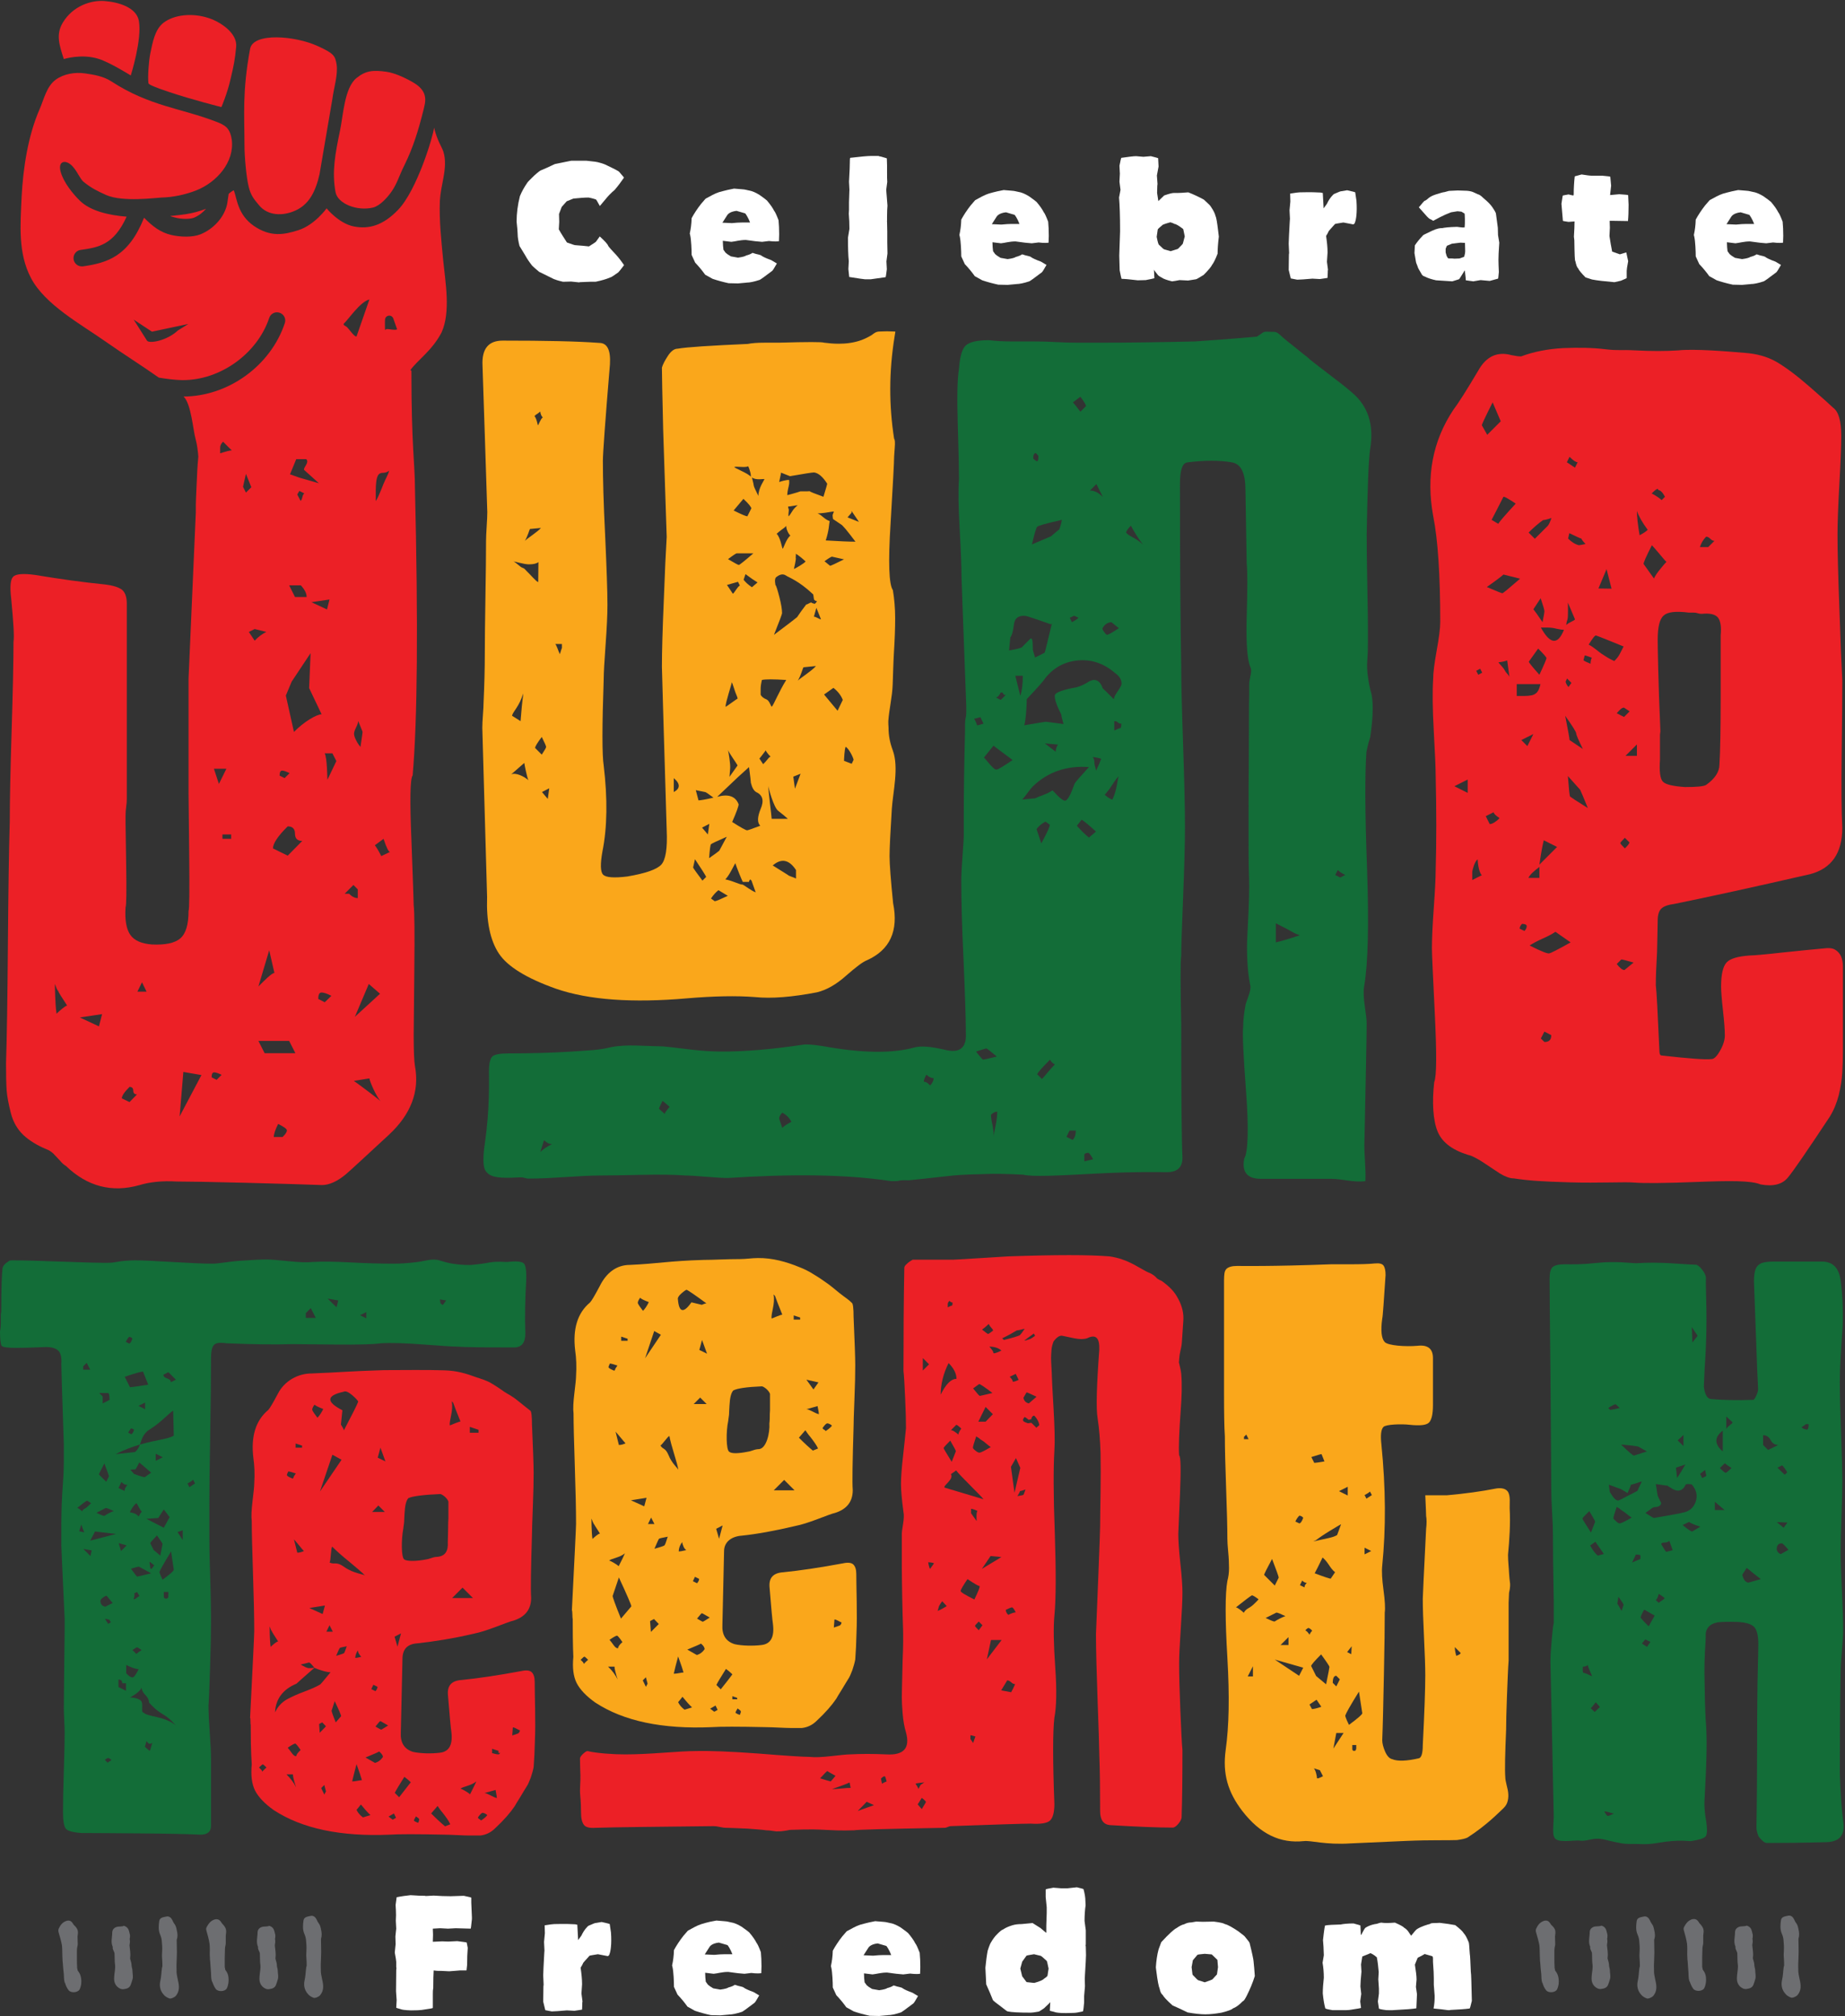 <?xml version="1.0" encoding="UTF-8"?>
<!DOCTYPE svg PUBLIC '-//W3C//DTD SVG 1.0//EN'
          'http://www.w3.org/TR/2001/REC-SVG-20010904/DTD/svg10.dtd'>
<svg height="969.5" preserveAspectRatio="xMidYMid meet" version="1.0" viewBox="53.0 12.3 887.5 969.5" width="887.5" xmlns="http://www.w3.org/2000/svg" xmlns:xlink="http://www.w3.org/1999/xlink" zoomAndPan="magnify"
><rect x="53.0" y="12.3" width="887.5" height="969.5" fill="#333333" stroke="none"/><g
  ><g id="change1_3"
    ><path d="M801,943.6c0,1.2,0.1,2.4,0.1,3.6c0,0.6-0.2,1.2-0.3,1.8c-0.1,0.6-0.1,1.2-0.1,1.8c0,1.1,0,2.2,0,3.3 c0,1.8,0,2.4,0.1,4.2c0,1.5,0.1-0.1,0.2,1.4c0.1,0.6,1.3,1.3,1.7,3.9c0.3,1.8,0.1,3.7-0.7,5.4c-0.8,1.6-4.2,1.9-5.3,0.4 c-0.8-1-1.4-2.3-1.7-3.5c-0.2-0.8,0.1,0.9-0.2-0.3c-0.4-1.3-0.3-2.6-0.4-3.9c-0.2-1.8-0.4-3.6-0.5-5.5c-0.1-1.8-0.1,0.9-0.1-0.9 c0-0.8-0.1-1.6-0.1-2.4c-0.1-1.7,0-3.5-0.2-5.1c-0.4-2.1-1-4.2-1.6-6.2c-0.2-0.7-0.2-1.3,0.1-1.9c0.7-1.5,1.6-2.8,3.3-3.5 c1.4-0.6,2.5-0.3,3.3,0.9c0.2,0.3,0.4,0.6,0.6,0.9C801.6,940.1,801.3,941.3,801,943.6z" fill="#6D6E71"
    /></g
    ><g id="change1_4"
    ><path d="M872.3,943.1c0,1.2,0,2.4,0,3.6c0,0.6-0.2,1.2-0.3,1.8c-0.1,0.6-0.1,1.2-0.1,1.8c0,1.1-0.1,2.2-0.1,3.3 c0,1.8,0,2.4,0,4.2c0,1.5,0.1-0.1,0.2,1.4c0,0.6,1.3,1.3,1.6,3.9c0.2,1.8,0,3.7-0.8,5.3c-0.8,1.6-4.2,1.8-5.3,0.3 c-0.8-1.1-1.3-2.3-1.7-3.5c-0.2-0.8,0.1,0.9-0.2-0.3c-0.4-1.3-0.3-2.6-0.4-4c-0.1-1.8-0.3-3.6-0.4-5.5c-0.1-1.8-0.1,0.9-0.1-0.9 c0-0.8-0.1-1.6-0.1-2.4c0-1.7,0.1-3.4-0.1-5.1c-0.3-2.1-0.9-4.2-1.5-6.3c-0.2-0.7-0.2-1.3,0.2-1.9c0.8-1.5,1.7-2.7,3.4-3.4 c1.4-0.5,2.5-0.2,3.3,0.9c0.2,0.3,0.4,0.6,0.6,0.9C872.9,939.7,872.6,940.8,872.3,943.1z" fill="#6D6E71"
    /></g
    ><g id="change1_7"
    ><path d="M893.1,938.3c1.7,0.5,2.3,1.5,2.6,2.7c0.1,0.5,0.3,1.1,0.4,1.6c0.1,0.5,0,1,0,1.5c0,0.2-0.2,0.4-0.1,0.6 c0.3,1.7-0.1,2.2-0.1,3.1c0.2,2.3,0.6,3.7,0.3,6c-0.1,0.8,0.6,1.6,0.7,3.6c0,0.8,0.4,1.6,0.4,2.4c0,1.5,0.5,2.9,0,4.4 c-0.3,0.9-0.5,1.8-0.9,2.7c-0.7,1.5-2,1.7-3.3,1.9c-1.2,0.2-2.4-0.5-3.2-1.3c-0.9-0.9-1.4-2.2-1.4-3.5c0-1.5,0.2-2.9,0.4-4.4 c0.3-2.3-0.1-2.9-0.1-4.1c0-1.2-0.1-2.6-0.1-3.8c0-0.7-0.8-1.8-0.9-2.6c0-0.2,0.1-0.5,0-0.7c-1-2.3-0.2-4.6-0.2-6.9 c0-1.7,1.5-2.8,3.3-2.8c0.7,0,1.3-0.1,2-0.2C893,938.3,893.2,938.4,893.1,938.3z" fill="#6D6E71"
    /></g
    ><g id="change1_1"
    ><path d="M823.2,938.3c1.7,0.5,2.3,1.5,2.6,2.7c0.1,0.5,0.3,1.1,0.4,1.6c0.1,0.5,0,1,0,1.5c0,0.2-0.2,0.4-0.1,0.6 c0.3,1.7-0.1,2.2-0.1,3.1c0.2,2.3,0.6,3.7,0.3,6c-0.1,0.8,0.6,1.6,0.7,3.6c0,0.8,0.4,1.6,0.4,2.4c0,1.5,0.5,2.9,0,4.4 c-0.3,0.9-0.5,1.8-0.9,2.7c-0.7,1.5-2,1.7-3.3,1.9c-1.2,0.2-2.4-0.5-3.2-1.3c-0.9-0.9-1.4-2.2-1.4-3.5c0-1.5,0.2-2.9,0.4-4.4 c0.3-2.3-0.1-2.9-0.1-4.1c0-1.2-0.1-2.6-0.1-3.8c0-0.7-0.8-1.8-0.9-2.6c0-0.2,0.1-0.5,0-0.7c-1-2.3-0.2-4.6-0.2-6.9 c0-1.7,1.5-2.8,3.3-2.8c0.7,0,1.3-0.1,2-0.2C823.2,938.3,823.4,938.4,823.2,938.3z" fill="#6D6E71"
    /></g
    ><g id="change1_5"
    ><path d="M918.1,944.7c0,2,0.1,4.1,0.1,6.3c0,1.8-0.2,4.5-0.2,5.8c0,0.4,0,0.8,0,1.2c0,2.4,0.1,2.5,0,1.7 c0,1.1,0.3,2.9,0.7,4.6c0.6,2.5,0.9,5.1-1,7.4c-0.7,0.8-2.5,1.6-3.3,1.2c-1-0.4-2-1-2.6-1.8c-1.7-1.9-2.1-4.2-1.6-6.5 c0.5-2.1,0.5-4.1,0.8-6.2c0.1-1.2,0.3,0.4,0.2-2.4c-0.1-3.4-0.3-2.3-0.1-5.7c0.1-1.7,0-3.4-0.2-5.2c-0.1-1-0.4-2-0.8-2.9 c-0.9-2.1-0.7-4.3-0.4-6.5c0.3-1.7,2-1.8,3.3-2.1c1.1-0.3,2.1,0.2,2.7,1.2c0.5,0.7,0.7,1.6,1.3,2.3c0.7,0.9,0.9,1.9,1.1,2.9 C918.5,941.7,918.6,943.1,918.1,944.7z" fill="#6D6E71"
    /></g
    ><g id="change1_6"
    ><path d="M848.7,945.1c0,2,0.1,4.1,0.1,6.3c0,1.8-0.2,4.5-0.2,5.8c0,0.4,0,0.8,0,1.2c0,2.4,0.1,2.5,0,1.7 c0,1.1,0.3,2.9,0.7,4.6c0.6,2.5,0.9,5.1-1,7.4c-0.7,0.8-2.5,1.6-3.3,1.2c-1-0.4-2-1-2.6-1.8c-1.7-1.9-2.1-4.2-1.6-6.5 c0.5-2.1,0.5-4.1,0.8-6.2c0.1-1.2,0.3,0.4,0.2-2.4c-0.1-3.4-0.3-2.3-0.1-5.7c0.1-1.7,0-3.4-0.2-5.2c-0.1-1-0.4-2-0.8-2.9 c-0.9-2.1-0.7-4.3-0.4-6.5c0.3-1.7,2-1.8,3.3-2.1c1.1-0.3,2.1,0.2,2.7,1.2c0.5,0.7,0.7,1.6,1.3,2.3c0.7,0.9,0.9,1.9,1.1,2.9 C849.1,942.1,849.3,943.4,848.7,945.1z" fill="#6D6E71"
    /></g
  ></g
  ><g
  ><g id="change1_8"
    ><path d="M90.3,943.6c0,1.2,0.1,2.4,0.1,3.6c0,0.6-0.2,1.2-0.3,1.8c-0.1,0.6-0.1,1.2-0.1,1.8c0,1.1,0,2.2,0,3.3 c0,1.8,0,2.4,0.1,4.2c0,1.5,0.1-0.1,0.2,1.4c0.1,0.6,1.3,1.3,1.7,3.9c0.3,1.8,0.1,3.7-0.7,5.4c-0.8,1.6-4.2,1.9-5.3,0.4 c-0.8-1-1.4-2.3-1.7-3.5c-0.2-0.8,0.1,0.9-0.2-0.3c-0.4-1.3-0.3-2.6-0.4-3.9c-0.2-1.8-0.4-3.6-0.5-5.5c-0.1-1.8-0.1,0.9-0.1-0.9 c0-0.8-0.1-1.6-0.1-2.4c-0.1-1.7,0-3.5-0.2-5.1c-0.4-2.1-1-4.2-1.6-6.2c-0.2-0.7-0.2-1.3,0.1-1.9c0.7-1.5,1.6-2.8,3.3-3.5 c1.4-0.6,2.5-0.3,3.3,0.9c0.2,0.3,0.4,0.6,0.6,0.9C90.9,940.2,90.6,941.4,90.3,943.6z" fill="#6D6E71"
    /></g
    ><g id="change1_9"
    ><path d="M161.6,943.2c0,1.2,0,2.4,0,3.6c0,0.6-0.2,1.2-0.3,1.8c-0.1,0.6-0.1,1.2-0.1,1.8c0,1.1-0.1,2.2-0.1,3.3 c0,1.8,0,2.4,0,4.2c0,1.5,0.1-0.1,0.2,1.4c0,0.6,1.3,1.3,1.6,3.9c0.2,1.8,0,3.7-0.8,5.3c-0.8,1.6-4.2,1.8-5.3,0.3 c-0.8-1.1-1.3-2.3-1.7-3.5c-0.2-0.8,0.1,0.9-0.2-0.3c-0.4-1.3-0.3-2.6-0.4-4c-0.1-1.8-0.3-3.6-0.4-5.5c-0.1-1.8-0.1,0.9-0.1-0.9 c0-0.8-0.1-1.6-0.1-2.4c0-1.7,0.1-3.4-0.1-5.1c-0.3-2.1-0.9-4.2-1.5-6.3c-0.2-0.7-0.2-1.3,0.2-1.9c0.8-1.5,1.7-2.7,3.4-3.4 c1.4-0.5,2.5-0.2,3.3,0.9c0.2,0.3,0.4,0.6,0.6,0.9C162.2,939.7,161.9,940.9,161.6,943.2z" fill="#6D6E71"
    /></g
    ><g id="change1_12"
    ><path d="M182.4,938.4c1.7,0.5,2.3,1.5,2.6,2.7c0.1,0.5,0.3,1.1,0.4,1.6c0.1,0.5,0,1,0,1.5c0,0.2-0.2,0.4-0.1,0.6 c0.3,1.7-0.1,2.2-0.1,3.1c0.2,2.3,0.6,3.7,0.3,6c-0.1,0.8,0.6,1.6,0.7,3.6c0,0.8,0.4,1.6,0.4,2.4c0,1.5,0.5,2.9,0,4.4 c-0.3,0.9-0.5,1.8-0.9,2.7c-0.7,1.5-2,1.7-3.3,1.9c-1.2,0.2-2.4-0.5-3.2-1.3c-0.9-0.9-1.4-2.2-1.4-3.5c0-1.5,0.2-2.9,0.4-4.4 c0.3-2.3-0.1-2.9-0.1-4.1c0-1.2-0.1-2.6-0.1-3.8c0-0.7-0.8-1.8-0.9-2.6c0-0.2,0.1-0.5,0-0.7c-1-2.3-0.2-4.6-0.2-6.9 c0-1.7,1.5-2.8,3.3-2.8c0.7,0,1.3-0.1,2-0.2C182.4,938.3,182.5,938.4,182.4,938.4z" fill="#6D6E71"
    /></g
    ><g id="change1_2"
    ><path d="M112.5,938.4c1.7,0.5,2.3,1.5,2.6,2.7c0.1,0.5,0.3,1.1,0.4,1.6c0.1,0.5,0,1,0,1.5c0,0.2-0.2,0.4-0.1,0.6 c0.3,1.7-0.1,2.2-0.1,3.1c0.2,2.3,0.6,3.7,0.3,6c-0.1,0.8,0.6,1.6,0.7,3.6c0,0.8,0.4,1.6,0.4,2.4c0,1.5,0.5,2.9,0,4.4 c-0.3,0.9-0.5,1.8-0.9,2.7c-0.7,1.5-2,1.7-3.3,1.9c-1.2,0.2-2.4-0.5-3.2-1.3c-0.9-0.9-1.4-2.2-1.4-3.5c0-1.5,0.2-2.9,0.4-4.4 c0.3-2.3-0.1-2.9-0.1-4.1c0-1.2-0.1-2.6-0.1-3.8c0-0.7-0.8-1.8-0.9-2.6c0-0.2,0.1-0.5,0-0.7c-1-2.3-0.2-4.6-0.2-6.9 c0-1.7,1.5-2.8,3.3-2.8c0.7,0,1.3-0.1,2-0.2C112.5,938.3,112.7,938.4,112.5,938.4z" fill="#6D6E71"
    /></g
    ><g id="change1_10"
    ><path d="M207.4,944.8c0,2,0.1,4.1,0.1,6.3c0,1.8-0.2,4.5-0.2,5.8c0,0.4,0,0.8,0,1.2c0,2.4,0.1,2.5,0,1.7 c0,1.1,0.3,2.9,0.7,4.6c0.6,2.5,0.9,5.1-1,7.4c-0.7,0.8-2.5,1.6-3.3,1.2c-1-0.4-2-1-2.6-1.8c-1.7-1.9-2.1-4.2-1.6-6.5 c0.5-2.1,0.5-4.1,0.8-6.2c0.1-1.2,0.3,0.4,0.2-2.4c-0.1-3.4-0.3-2.3-0.1-5.7c0.1-1.7,0-3.4-0.2-5.2c-0.1-1-0.4-2-0.8-2.9 c-0.9-2.1-0.7-4.3-0.4-6.5c0.3-1.7,2-1.8,3.3-2.1c1.1-0.3,2.1,0.2,2.7,1.2c0.5,0.7,0.7,1.6,1.3,2.3c0.7,0.9,0.9,1.9,1.1,2.9 C207.8,941.8,207.9,943.1,207.4,944.8z" fill="#6D6E71"
    /></g
    ><g id="change1_11"
    ><path d="M138,945.1c0,2,0.1,4.1,0.1,6.3c0,1.8-0.2,4.5-0.2,5.8c0,0.4,0,0.8,0,1.2c0,2.4,0.1,2.5,0,1.7 c0,1.1,0.3,2.9,0.7,4.6c0.6,2.5,0.9,5.1-1,7.4c-0.7,0.8-2.5,1.6-3.3,1.2c-1-0.4-2-1-2.6-1.8c-1.7-1.9-2.1-4.2-1.6-6.5 c0.5-2.1,0.5-4.1,0.8-6.2c0.1-1.2,0.3,0.4,0.2-2.4c-0.1-3.4-0.3-2.3-0.1-5.7c0.1-1.7,0-3.4-0.2-5.2c-0.1-1-0.4-2-0.8-2.9 c-0.9-2.1-0.7-4.3-0.4-6.5c0.3-1.7,2-1.8,3.3-2.1c1.1-0.3,2.1,0.2,2.7,1.2c0.5,0.7,0.7,1.6,1.3,2.3c0.7,0.9,0.9,1.9,1.1,2.9 C138.4,942.1,138.6,943.5,138,945.1z" fill="#6D6E71"
    /></g
  ></g
  ><g id="change2_1"
  ><path d="M710.3,373.8c-0.8,11.1-0.7,29.9,0.3,56.4c0.9,26.6,0.5,45.4-1.4,56.4c-0.4,2.3-0.3,5.4,0.3,9.5 c0.6,4,0.9,6.8,0.9,8.3c0,5.4-0.4,26-1.1,58.8c0,5.6,0.8,11.5,0.5,17.1c-5.3,0.8-11.2-1.1-16.5-1.1c-4.2,0-10.5,0-18.9,0 c-8.4,0-13.4,0-14.9,0c-6.5,0-9.2-3.2-8-9.7c1.9-3.1,2.2-14.8,0.9-32.2c-1.3-17.4-1.8-27.8-1.4-31.2c0-3.1,0.4-6.5,1.1-10.3 c0-0.4,0.5-1.8,1.4-4.3c0.9-2.5,1.2-4.3,0.9-5.4c-0.8-3.8-1.2-7.8-1.4-12c-0.2-4.2-0.2-8,0-11.5c0.2-3.4,0.4-7.5,0.6-12.3 c0.2-4.8,0.3-8.7,0.3-11.7c0-2.8-0.1-5.6-0.2-8.4c-0.1-4.1-0.1-8.3-0.1-12.4c0-5.5,0-11,0-16.5c0-6.9,0-13.7,0.1-20.6 c0-8.2,0.1-16.4,0.1-24.6c0-3.1,0-6.3,0.1-9.4c0-1.7,0-3.3,0-5c0-1.6,0.3-2.9,0.6-4.4c0.2-0.6,0.2-1.2,0.3-1.8c0-0.3,0.1-0.9,0-1.2 c-0.1-0.8-0.6-1.7-0.8-2.5c-1.2-4.4-1.6-12-1.3-22.9c0.4-13.6,0.4-22.1,0-25.5c0-1.9-0.2-13.7-0.6-35.5c0-8-2.1-12.4-6.3-13.2 c-6.1-1.1-13.4-1.1-21.8,0c-2.3,0.4-3.4,3.8-3.4,10.3c0,35.9,0.2,65.1,0.6,87.7c0,7.6,0.3,20.2,0.9,37.5c0.6,17.4,0.9,30.6,0.9,39.8 c0,8-0.3,19.4-0.9,34.1c-0.6,14.7-0.9,24-0.9,27.8c-0.4,2.7-0.4,13.6,0,32.7c0,34,0.2,56.5,0.6,64.5c0,4.6-2.5,6.9-7.4,6.9 c-4.2,0-15.7-0.3-34.4,0.7c-18.7,1-30.4,1.6-34.9,0.5c-8.4-0.4-14.4-0.5-18-0.3c-3.6,0.2-9.7,0-18.3,1c-8.6,1-14.8,1.6-18.6,2 c-0.4,0-3.7-0.1-4.3,0.1c-0.6,0.2-1.3,0.3-2.3,0.3c-1,0-1.6,0-2,0c-22.5-3.4-48.7-3.4-78.5-1.5c-2.3,0-5.8-0.2-10.6-0.6 c-4.8-0.4-8.1-0.6-10-0.6c-5-0.4-12-0.5-21.2-0.3c-9.2,0.2-15.5,0.3-18.9,0.3c-11.1,0-22.9,1.5-35.5,1.5c-0.8,0-2-0.7-3.7-0.6 c-3,0.2-5.7,0.2-6.5,0.2c-7.3,0-8.8-1.6-10.1-3.3c-1.3-1.7-1.4-6.8-0.3-13.7c2.3-16.4,1.9-28.8,1.9-34.2c0-3.8,0.6-6.2,1.7-7.2 c1.1-0.9,3.6-1.4,7.4-1.4c10.5,0,21.2-0.3,29.1-0.8c10-0.7,14.5-0.7,20.5-2.2c7.6-1.5,15.7-0.5,24.7-0.4c10.2,0.9,17.6,2.5,28.9,2.5 c11.3,0,24-1.1,38.1-3.2c1.9-0.4,5.3-0.2,10.3,0.6c18.7,3.4,33.4,3.6,44.1,0.6c3.1-0.8,7.8-0.4,14.3,1.1c7.3,1.9,10.7-0.8,10.3-8 c0-6.9-0.4-18.5-1.1-34.9c-0.8-16.4-1.1-29.2-1.1-38.4c0-2.7,0.2-6.7,0.6-12c0.4-5.3,0.6-8.5,0.6-9.5c0-0.9,0-2.7,0-5.2 c0-2.5,0-4.1,0-4.9c0-11.1,0.2-24.4,0.6-40.1c0-0.8,0-1.8,0-3.2c0-1.3,0.1-2.4,0.3-3.2c0.2-0.8,0.3-1.7,0.3-2.9s0-2.1,0-2.9 c-1.5-40.5-2.3-61.3-2.3-62.4c0-5-0.3-12.7-0.9-23.2c-0.6-10.5-0.7-18.4-0.3-23.8c0-4.6-0.2-13.4-0.6-26.4 c-0.4-13-0.2-21.8,0.6-26.4c0.4-5.7,1.4-9.5,3.2-11.2s5.4-2.6,11.2-2.6c3.4,0.4,7,0.6,10.6,0.6c3.6,0,7.3,0,10.9,0 c3.6,0,7.2,0.1,10.6,0.3c3.4,0.2,7,0.3,10.6,0.3c3.6,0,7.2,0,10.6,0c13.7,0,29-0.2,45.8-0.6c6.1-0.4,16-1.1,29.8-2.3 c0.5-0.3,1-0.7,1.5-1c0.7-0.4,1.4-1.2,2.2-1.3c1.1-0.2,2.3,0,3.5,0c0.4,0,0.7,0,1.1,0c1.7,0,3,1.7,4.2,2.7c1.4,1.2,2.8,2.3,4.3,3.5 c1.9,1.5,3.8,3.1,5.7,4.6c0.6,0.4,1.1,0.9,1.7,1.3c1.1,1.1,4.4,3.7,9.7,7.7c5.3,4,9.4,7.2,12,9.5c7.6,6.5,10.5,15.5,8.6,26.9 c-0.8,5.4-1.3,19.1-1.7,41.2c0,5.7,0.1,13.8,0.3,24.3c0.2,10.5,0.3,17.1,0.3,19.8c0,1.9,0,4.6,0,8c0,3.4-0.1,6.3-0.3,8.6 c-0.2,2.3-0.1,4.9,0.3,7.7c0.4,2.9,0.9,5.6,1.7,8.3c0.4,1.9,0.6,4.1,0.6,6.6c0,2.5-0.1,4.8-0.3,6.9c-0.2,2.1-0.5,4.6-0.9,7.4 C711,370.1,710.7,372.3,710.3,373.8z M312.9,566.3c1.2-1.2,3.1-2.5,5.6-3.8c-1.3,0-2.5-0.6-3.8-1.9L312.9,566.3z M372.8,548 c0-0.4,0.3-0.9,0.9-1.7c0.6-0.8,1-1.3,1.4-1.7c-0.8-0.8-1.9-1.7-3.4-2.9c-1.1,2.3-1.7,3.5-1.7,3.7C370,545.6,370.9,546.4,372.8,548z M429.3,554.7c1-1,2.4-1.9,4.4-2.9c-1-1.9-2.4-3.4-4.4-4.4c-1,1-1.5,2-1.5,2.9L429.3,554.7z M500.4,534.3c1.1-1.1,1.7-2.3,1.7-3.5 c-1.2,0-2.3-0.6-3.5-1.7c-1.2,2.3-1.5,3.5-0.9,3.5C498.4,532.5,499.3,533.1,500.4,534.3z M521.5,358c0.5,0.5,1,1.5,1.5,3.1 c0.5,0,1.5-0.3,3.1-0.8l-1.5-3.1L521.5,358z M530.7,381.5c0.6,0.6,1.1,0.9,1.7,0.9s3.2-1.5,7.7-4.6c-4.6-3.4-7.6-5.7-9.2-6.9 l-4.6,5.7c0.4,0.4,1,1.1,2,2.3C529.3,380.1,530.1,381,530.7,381.5z M525.9,521.9c0.3,0,2.4-0.5,6.6-1.5c-3.1-2.6-4.8-3.9-5-3.9 c-0.3,0-1.9,0.5-5,1.5C524.5,520.6,525.7,521.9,525.9,521.9z M534.4,345.3c-0.8,1.6-1.6,2.4-2.4,2.4l2.4,1.2l2.4-2.4 c-0.8,0-1.2-0.2-1.2-0.6C535.6,345.5,535.2,345.3,534.4,345.3z M544.7,323.4c3.1-3.1,4.4-4.4,4-4c0.8-0.4,1.1,1,1.1,4 c0,0.4,0,0.8,0,1.1c0,0.4,0.4,1.7,1.1,4l4.6-2.3c0.4-1.1,1.5-5.7,3.4-13.7l0.6-0.6c-0.4,0.4-0.8,0.6-1.1,0.6c-7.6-2.7-11.7-4-12-4 c-3.4-0.4-5.4,1.1-5.7,4.3c-0.4,3.2-1,5.3-1.7,6l-0.6,6.3C542.6,324.4,544.7,323.8,544.7,323.4z M531.1,559c0-1,0.2-2.8,0.8-5.3 c0.5-2.5,0.8-4.8,0.8-6.8c-1,0-2,0.5-3,1.5c0,1,0.2,2.8,0.8,5.3C530.9,556.2,531.1,558,531.1,559z M559.6,392.7c3.1,3.4,5.1,5,6,4.6 c0.9-0.4,2-2.1,3.2-5.2c0.4-1.1,0.8-2.1,1.1-2.9c0.4-0.8,2.7-3.4,6.9-8c-10.7-0.8-19.7,2.3-26.9,9.2c-0.8,0.8-1.6,1.8-2.6,3.2 c-1,1.3-1.8,2.4-2.6,3.2l6.3-0.6c0.8-0.4,1.9-0.9,3.4-1.4c1.5-0.6,2.8-1.1,3.7-1.7C559.1,392.4,559.6,392.3,559.6,392.7z M541.4,337.3c0.8,3.2,1.6,6.4,2.4,9.6c0.8-2.4,1.2-5.6,1.2-9.6C543.4,337.3,542.2,337.3,541.4,337.3z M588.8,348.6 c0-0.8,0.5-1.8,1.4-3.2c0.9-1.3,1.6-2.4,2-3.2c0.4-0.8,0.4-1.7,0-2.9c-0.4-1.1-1.3-2.3-2.9-3.4c-5.4-4.6-11.3-6.6-17.8-6 c-6.5,0.6-11.8,3.5-16,8.9c-0.4,0.8-3.2,4-8.6,9.7c0,1.5-0.1,3.6-0.3,6.3c-0.2,2.7-0.5,4.8-0.9,6.3c6.5-1.1,9.9-1.7,10.3-1.7 c0.4,0,3.2,0.4,8.6,1.1c-0.8-2.7-1.1-4.2-1.1-4.6c-2.7-5.3-3.6-8.6-2.9-9.7c0.8-1.1,4.2-2.3,10.3-3.4c1.5-0.4,3.2-1.1,5.2-2.3 c3.4-2.3,5.9-1.3,7.4,2.9C584,343.8,585.8,345.5,588.8,348.6z M554.2,531.2c0.5-0.5,1.4-1.5,2.7-3.1c1.3-1.5,2.4-2.8,3.5-3.9 c-1-0.5-1.8-1.3-2.3-2.3c-3.6,3.6-5.7,5.9-6.2,7L554.2,531.2z M551.6,411l2.3,6.9c2.7-5,4-7.8,4-8.6c0.4,0,0.1-0.4-0.9-1.1 c-1-0.8-1.4-0.9-1.4-0.6C554.1,408.4,552.7,409.5,551.6,411z M555.6,369.8c1.5,1.1,3.2,2.5,5.2,4c0-0.4,0.1-0.9,0.3-1.7 c0.2-0.8,0.5-1.3,0.9-1.7L555.6,369.8z M552,265.6c-0.4,0-1.3,2.9-2.6,8.5l9.2-3.9c0.4-0.4,1.7-1.5,3.9-3.3c0.4-0.9,0.9-2.4,1.3-4.6 C556.3,264,552.4,265.1,552,265.6z M569,560.5c1-1,1.5-2.5,1.5-4.5h-3l-1.5,3L569,560.5z M551.3,230.2c-0.9,0-1.3,0.9-1.3,2.6 c0.9,0.9,1.5,1.3,1.9,1.3c0.4,0,0.6-0.9,0.6-2.6L551.3,230.2z M574.6,570.8l4.2-1c-0.7-1.4-1.4-2.4-2.1-3.1c-1.4,0-2.1,0.4-2.1,1 V570.8z M572.7,203.1l-3.6,2.7c0.6,0.6,1.8,2.1,3.6,4.5l2.7-2.7C575.4,207,574.5,205.5,572.7,203.1z M571.8,309.4l-2.1-1l-2.1,1 l1,2.1C570,310.8,571.1,310.1,571.8,309.4z M576.8,415.1l3.4-2.9c-3.4-3.1-5.7-5-6.9-5.7l-2.3,2.9 C572.6,411.2,574.5,413.2,576.8,415.1z M580.2,383c1.1-2.2,1.9-4.1,2.5-5.8c-1.6-0.5-3-0.8-4.1-0.8c0.5,0.6,0.8,1.2,0.8,2.1 c0,0.8,0.1,1.6,0.4,2.5C580,381.7,580.2,382.4,580.2,383z M583.3,314.5c0,0.5,0.4,1.2,1.1,2.1c0.7,1,1.3,1.2,1.8,0.7 c0.5,0,2.1-1,5-2.9l-3.6-2.9C585.7,311.7,584.3,312.6,583.3,314.5z M580.4,245.1c-1,1-2.1,2.1-3.1,3.1c2.1,0,4.1,1,6.2,3.1 L580.4,245.1z M584.4,394.5c0.7,0.7,2.9,2.3,3.7,2.3c2.2-4.5,2.3-9,3-11.2c-0.7,0.7-1.5,1.7-2.2,2.8c-0.7,1.1-1.5,2.2-2.2,3.3 C585.9,392.8,585.1,393.7,584.4,394.5z M591.8,362.5c0.4,0,0.6-0.7,0.6-2.2c-0.7,0-1.3-0.2-1.7-0.6c-0.4-0.4-0.9-0.6-1.7-0.6v4.5 C590.4,362.9,591.4,362.5,591.8,362.5z M597,265.1c-1.5,1.5-2.3,2.7-2.3,3.4c0.8,0.8,1.5,1.3,2.3,1.7c0.8,0.4,1.7,1,2.9,1.7 c1.2,0.8,2.1,1.5,2.9,2.3C600.5,271.2,598.6,268.1,597,265.1z M666.7,456.3c0,4.2,0,7.3,0,9.2c1.9-0.4,5.7-1.5,11.5-3.4 c-1.1-0.4-2.4-0.9-3.7-1.7c-1.3-0.8-2.8-1.5-4.3-2.3C668.7,457.3,667.5,456.7,666.7,456.3z M697.7,434.3l2.4-1.2 c-1.6-0.8-2.8-1.6-3.6-2.4l-1.2,2.4L697.7,434.3z" fill="#136D38"
  /></g
  ><g id="change2_2"
  ><path d="M939.7,888.7c0.8,6.1-1.8,9.2-7.8,9.5c-11.2,0.3-20.2,0.4-28.7,0.4c-0.8,0-1.7,0-4.1-2.9 c-0.3-0.3-1.2-2.8-1.2-4.6c0.5-28,0.2-50.9,0.5-68.9c0-1.3,0.1-4.3,0.2-8.9c0.1-4.6,0.2-8.1,0.2-10.5c0-4-0.7-6.7-2-8.1 c-1.4-1.4-4-2.2-8-2.4c-4-0.1-7.1-0.1-9.6,0.2c-4.1,0.8-6,3.2-5.7,7.1c0,2.6-0.7,8.6-0.6,18c0.1,9.4,0.3,16.7,0.6,22 c0.8,9,0.4,19.9-0.5,37.2c0,0.3-0.6,4.2,0.8,11.8c0.5,3.7,0.4,6-0.4,6.9c-0.8,0.9-3.1,1.6-6.9,2.2c-1.1,0.2-5.6-1-16.2,0.9 c-3,0.5-5.8,0.7-8.9,0.5c-2.5-0.1-5.8,0.1-8.2-0.3c-2.1-0.4-4.2-0.8-6.2-1.3c-2.6-0.7-4.4-1.1-6.9-0.9c-2.5,0.3-5,1.3-7.8,0.8 c-1.4,0-2.7,0.1-4.1,0.2c-1.4,0.1-2.7,0.1-4.1,0c-1.4-0.1-2.3-0.5-2.9-1c-0.5-0.5-0.9-1.3-1-2.4c-0.1-1.1-0.1-2.5,0-4.4 c0.1-1.8,0.2-3,0.2-3.6c-0.8-40.9-1.4-65.9-1.6-74.8c0-2.4,0.2-5.8,0.6-10.3c0.4-4.5,0.7-7.3,1-8.3c0-2.1,0-5.5,0-10.3 c-0.3-15.8-0.4-26.7-0.4-32.5c0-2.1-0.1-5.6-0.4-10.5c-0.3-4.9-0.4-8.6-0.4-11.3c0-1.1-0.1-19.9-0.4-56.6 c-0.3-23.8-0.4-41.2-0.4-44.6c0-2.6,0.5-4.4,1.4-5.3c1-0.9,2.9-1.4,5.9-1.4c4.6,0,7.3,0.2,16-0.7c8.7-0.9,16,0.2,18.4,0.2 c11.7-0.8,21.2,0.5,28.6,0.7c0.8,0,1.8,0.8,3.1,2.4c1.2,1.6,1.8,2.9,1.8,4c-0.3,5.5,1.1,19.9-0.6,43.2l-0.4,9.1 c0.5,3.7,1.6,5.7,3.3,5.9c5.7,0.5,12.5,0.7,20.4,0.4c0.3,0,0.6-0.3,1-1c0.4-0.7,0.7-1.4,1-2.2c0.3-0.8,0.4-1.4,0.4-2 c-0.3-5-0.6-13.3-1-24.7c-0.4-11.5-0.8-21-1-27.1c0-2.6,0.3-4.6,0.8-5.9c0.5-1.3,1.4-2.2,2.7-2.8c1.2-0.5,3.2-0.8,5.9-0.8 c0.5,0,8.3,0,23.3,0c5.2,0,8.2,3,9,9.1c0.5,3.7,0.9,8.5,1,12.8c0.1,4.4,0.1,8.3-0.2,11.7c-0.3,3.4-0.5,7.6-0.8,12.5 c-0.3,4.9-0.4,8.8-0.4,11.7c0,5.8,0.2,14.1,0.6,24.9c0.4,10.8,0.6,18.2,0.6,22.2c0,4-0.1,9.8-0.4,17.6c-0.3,7.8-0.4,13.7-0.4,17.6 c0,4,0.2,10,0.6,18.2c0.4,8.2,0.6,14.4,0.6,18.6c0,2.4-0.2,5.8-0.6,10.3c-0.4,4.5-0.6,7.8-0.6,9.9c-0.3,16.4-0.4,32.6-0.4,48.7 C938.3,874.9,938.9,882.9,939.7,888.7z M817.5,739c-2.2,2.1-3.3,3.3-3.3,3.6c0,0.3,1.4,2.5,4.1,6.7l2-5.1 C820.4,743.9,819.4,742.2,817.5,739z M818.8,818.3c0-0.3-2-4.2-2-5.3c-0.5,0.5-1.3,0.8-2.4,0.8c0,0.5-0.3,2.5,0.3,3 C815.8,816.8,818.8,818.6,818.8,818.3z M821.6,760.4l2.9-0.8c-1.1-1.6-2.5-3.6-4.1-5.9c-0.3,0.3-0.8,0.7-1.6,1.2 c-0.8,0.5-1.1,0.8-0.8,0.8C819.3,758,820.5,759.6,821.6,760.4z M822.6,833.2l-1.9-2.2c-0.4,0-1.2,1.6-2.5,2.8l1.9,1.8 C820.5,835.2,821.4,834.4,822.6,833.2z M826.4,885.6c0.4,0,1.3-0.4,2.9-1.1c-2.3-0.7-3.8-1.1-4.6-1.1 C825.5,884.8,826,885.6,826.4,885.6z M840.8,729.1c0-0.3,0.7-1.7,2-4.4c-3.3,1.1-5,1.6-5.3,1.6c0,0.3-0.5,1.6-1.6,4 c-2.2-1.3-3.3-2-3.5-2c-0.1,0-2-0.7-5.5-2c0.3,2.6,0.5,4,0.8,4c1.4,2.4,2.6,3.6,3.7,3.6c0.3,0,2.2-0.9,5.7-2.8 C839.3,730,840.5,729.4,840.8,729.1z M833,787l1-2.9c0-0.3-0.8-1.6-2.5-3.9c-0.3,2-0.5,3.1-0.5,3.4C831.3,783.9,832,785.1,833,787z M826.6,689.4l0.9,0.9c0.6,0,2.2-0.3,4.6-0.9l-1.9-1.8C829.7,687.6,828.5,688.2,826.6,689.4z M832.2,744.9c0.5,0,2.5-0.9,5.7-2.8 c-0.5-0.3-1.3-0.8-2.2-1.6c-1-0.8-1.7-1.3-2.2-1.6c-0.5-0.3-1.1-0.7-1.6-1.2c-0.5-0.3-1-0.5-1.2-0.8c-1.1,3.2-1.6,5-1.6,5.5 c0,0.3,0.4,0.7,1.2,1.4C831,744.6,831.7,744.9,832.2,744.9z M841.1,708c-0.5-0.2-3.2-0.6-8.3-1c3.7,3.6,5.7,5.3,6.2,5.3l6.2-2 C842.9,709,841.6,708.3,841.1,708z M846.1,794.4c0.3-0.5,0.7-1.4,1.4-2.6c0.7-1.2,1.2-2,1.4-2.6c-0.5-0.3-1.4-0.7-2.5-1.4 c-1.1-0.7-1.9-1.1-2.5-1.4c-1.4,2.4-1.9,3.7-1.6,4C842.5,790.7,843.7,792.1,846.1,794.4z M845.3,804.3c0.3-0.5,0.8-1.3,1.6-2.4 l-2.5-1.2l-1.6,2C843.7,803.3,844.5,803.8,845.3,804.3z M862.1,739.8c3.3-0.5,5.4-2.2,6.5-5.1c1.1-2.9,0.5-5.7-1.6-8.3 c-0.3-0.3-0.9-0.4-1.8-0.4c-1,0-1.4,0.1-1.4,0.4c-1.6,3.2-4.1,3.6-7.4,1.2c-0.5-0.3-1-0.5-1.2-0.8l-5.7-0.8c0.5,3.2,0.8,4.9,0.8,5.1 c0,0.3,0.2,0.8,0.6,1.6c0.4,0.8,0.7,1.5,1,2c0.3,0.5,0.1,1.1-0.4,1.6c-0.5,0.5-1.5,0.8-2.9,0.8c-0.3,0-1.6,0.9-4.1,2.8 c2.5,1.6,3.8,2.4,4.1,2.4C857,740.8,861.5,740.1,862.1,739.8z M838.1,763.7l4-1.7c0-0.7,0-1.2,0-1.6c0-0.3-0.7-0.5-2.2-0.5 L838.1,763.7z M850.9,783.1c0.5-0.5,1.9-1.2,2.9-2.2c-1-1-2.4-1.7-2.9-2.1c-0.5,1.9-1,2.9-1.5,2.9L850.9,783.1z M854.5,758.6 l3.1-0.8l-1.6-4.5c-0.5,0.5-1.3,0.8-2.3,0.8c-1,0-1.6,0.3-1.6,0.8C853.2,756.8,854,758.1,854.5,758.6z M867,748.8l3.9-2.3 c-3.1-1-4.9-1.8-5.4-2.3l-3.1,1.5C864.9,747.8,866.4,748.8,867,748.8z M859.2,718.1l0.5,4.9c0.5-0.4,3.5-5.5,4-6.4L859.2,718.1z M862.9,702.3L860,705l2.8,2.7V702.3z M869.6,654.7l-2.8-4.2l0.3,7.4L869.6,654.7z M871.8,723.1l2-1l-0.6-2.9l-2.4,1.9L871.8,723.1z M877.9,738.5l4.7,0l-4.7-4V738.5z M881.7,700.3c-4.1,3.1-4.1,6.5,0,10c0-0.9,0-2.4,0-4.7C881.7,703.4,881.7,701.6,881.7,700.3z M883.4,699.5c0.8-1.6,3-2.4,3-3.2l-3-2.8V699.5z M883.1,720.6c0.3,0,1.2-0.8,2.8-2.3c-1.6-1-2.6-1.8-3.2-2.3 c-1.1,1-1.9,1.8-2.4,2.3C881.9,719.9,882.8,720.6,883.1,720.6z M894,773.4l6-1.7c-1.1-0.8-2.2-1.7-3.2-2.5c-1-0.8-1.8-1.4-2.3-1.9 c-0.6-0.4-1-0.8-1.3-1l-2.1,3.3C891.6,771.9,892.6,773.2,894,773.4z M909.6,759.7l3.7-2.1c-1.8-2.1-2.8-3.1-3.2-3.1 c-1.4,0-2.2,0.7-2.4,2.1C907.5,758,908.1,759,909.6,759.7z M910.3,717l-2.3,1.1c0.8,0.8,1.9,1.9,3.5,3.4l1.2-1.1 C911.9,718.9,911.1,717.8,910.3,717z M901.1,702.5v4.7l2.4,2.4l4.9-2.4c-1.6,0-2.9-0.8-3.7-2.4C903.9,703.3,902.7,702.5,901.1,702.5 z M912.8,744.5l-5.1-0.2l3.3,2.7L912.8,744.5z M922.3,699.8c0.4,0,0.7-0.9,0.7-2.6h-1.3l-2.1,1.5 C920.4,699.6,921.8,699.8,922.3,699.8z" fill="#136D38"
  /></g
  ><g id="change3_1"
  ><path d="M779.3,773.1c-0.1-0.9-0.3-2.3-0.4-4.3c-0.1-2.6-0.5-5.6-0.5-8.8c0.7-7.4,1.2-14.9,0.8-22.3 c-0.1-2.3,0.5-6-0.9-8.1c-1.3-1.8-4-1.8-6-1.4c-6.6,1.3-14.4,2.4-23.4,3.2c-0.3,0-3.7,0-10.3,0c0.3,6.1,0.4,9.4,0.4,9.9 c0.3,1.6,0.3,3.7,0,6.3c-1.1,21.6-1.6,32.9-1.6,33.6c0,4.2,0.2,10.4,0.6,18.6c0.4,8.2,0.6,14.2,0.6,18.2c0,6.6-0.4,17.8-1.2,33.6 c0,4-0.7,6.1-2,6.3c-5.8,1.3-10,1.5-12.7,0.4c-1.3-0.3-2.4-1.4-3.4-3.6c-0.9-2.1-1.4-4-1.4-5.5c0.3-7.1,0.5-17.6,0.8-31.5 c0.3-13.9,0.4-23.8,0.4-29.9c0.3-2.1,0.1-5.7-0.6-10.9c-0.7-5.1-0.9-9-0.6-11.7c1.8-17.9,1.7-37.3-0.4-58.2c-0.5-4.5-0.2-7.3,1-8.5 c1.2-1.2,8.5-1.5,12.7-1c4.8,0.5,7.8,0.2,9.1-1c1.3-1.2,2-4,2-8.5c0-3.2,0-10.7,0-22.6c0-4.5-2.5-6.5-7.5-5.9 c-5.8,0.5-14.1-0.1-15.7-1.8c-1.6-1.7-2-5.5-1.2-11.3c0.3-1.1,0.8-9,1.6-20.9c0-2.1-0.3-3.6-1-4.6c-0.7-0.9-2-1.2-4.2-1 c-2.9,0.3-7,0.4-12.3,0.4c-5.3,0-8.2,0-8.7,0c-29,1.1-44.1,0.8-45.1,0.8c-1.3,0-2.4,0.1-3.4,0.4c-0.9,0.3-1.6,0.7-2,1.2 c-0.4,0.5-0.7,1.2-0.8,2c-0.1,0.8-0.2,1.8-0.2,3.2c0,5,0,12,0,18c0,5.9,0,13.2,0,20.2c0,7,0,12.6,0,16.8c0,9,0.1,15.7,0.4,20.2 c0,5.5,0.2,13.9,0.6,24.9c0.4,11.1,0.6,19.1,0.6,24.1c0,1.3,0.1,3.5,0.4,6.5c0.3,3,0.4,5.7,0.4,7.9c0,2.2-0.3,4.3-0.8,6.1 c-1.1,6.1-1.1,18.3,0,36.8c1.1,19,0.8,32.8-0.8,44.4c-1.6,11.6,1.1,20.4,7.9,29.3c8.7,11.3,18.4,15.8,29.7,14.6 c3.6-0.4,10.2,1.9,22.6,1.1c6.3-0.3,15.3-0.7,26.9-1.2c11.6-0.5,19.7-0.2,24.1-0.4c2.4-0.3,4.1-0.7,5.1-1.2 c9.5-6.1,15.3-12.3,17.4-14.2c1.1-1.1,1.7-2.2,2-3.6c0.3-1.3,0.3-2.5,0.2-3.6c-0.1-1.1-0.4-2.4-0.8-4c-0.4-1.6-0.6-2.8-0.6-3.6 c-0.3-3.7-0.1-11.3,0.4-23c0-3.2,0.1-8.5,0.4-16c0.3-7.5,0.5-13.3,0.8-17.2c0-2.9,0-7.5,0-13.9c0-6.3,0-10.9,0-13.9 c0-0.3,0.1-1.8,0.2-4.7C779.5,775.9,779.5,774,779.3,773.1z M651.4,703.3l1.1-1.1l1.1,2.2h-2.2V703.3z M655.7,818.5h-2.5l2.5-4.9 V818.5z M656.4,783.5c-0.9,0.9-1.8,1.6-2.9,2.2c-1.1,0.6-1.8,1.4-2.2,2.2c-0.4-0.4-1.1-1-1.9-1.6c-0.9-0.6-1.5-1-1.9-1 c4.3-3.4,6.8-5.3,7.7-5.8c0.4,0,1.5,0.6,3.2,1.9C657.9,782.1,657.2,782.7,656.4,783.5z M664.9,762c2.1,5.5,3.2,8.5,3.2,9l-1.9,3.8 c-3-3-4.7-4.7-5.1-5.1C661.1,769.2,662.4,766.7,664.9,762z M666.1,792.1c-0.6,0-2-0.6-4.3-1.7l5.2-2.6c0.6,0,2,0.6,4.3,1.7 C669.6,790.1,667.9,791,666.1,792.1z M672.8,799.6v3.8H669L672.8,799.6z M677.9,818.2l-11.7-7.8l13.7,3.9L677.9,818.2z M680.5,775.7l-2.2-1.1l1.1-2.2c0.7,0.7,1.4,1.1,2.2,1.1C680.8,774.3,680.5,775,680.5,775.7z M703.2,804l-0.2,3.8l-2-1L703.2,804z M701.3,727.3v4.2l-4.2-2.1L701.3,727.3z M688.7,711.6l1.4,3.5c-2.8,0.5-4.5,0.7-4.9,0.7l-1.4-2.8 C686.6,712.1,688.3,711.6,688.7,711.6z M682.9,798.4c-0.9-1.3-1.5-1.9-1.9-1.9c0-0.4,0.4-0.8,1.3-1.3c0.4,0,1.1,0.4,1.9,1.3 C683.7,797,683.3,797.6,682.9,798.4z M678,744.9l-1.9-0.9c0.6-1.3,1.3-2.2,1.9-2.8c0.6,0,1.3,0.3,1.9,1 C679.3,743.9,678.6,744.9,678,744.9z M686,753c1.7-1.3,3.9-2.8,6.7-4.5c2.8-1.7,4.6-2.8,5.4-3.2l-1.9,5.2 c-2.1,1.3-4.7,1.5-11.5,3.1L686,753z M689.2,761.3c3,2.6,3.4,5,6,7.1l-2.1,3.1c-0.4,0-3-0.8-7.7-2.6 C686.3,767.3,687.5,764.8,689.2,761.3z M682.9,832l3.4-2.3l2.3,3.4c-2.3,0.8-3.8,1.1-4.5,1.1L682.9,832z M686.5,867.3 c0-0.5-0.5-3.6-1.5-4.6l2.9,0.9l1.5,2.9C687.4,867.5,686.5,867.8,686.5,867.3z M695.8,823.3l-1.7-1.7c0-2.2,0.5-3.4,1.7-3.4 l1.7,1.7L695.8,823.3z M690.9,822.3l-4.8-4l-2.4-4.8c0-0.5,1.6-2.4,4.8-5.6c2.7,3.7,4,5.7,4,6C692.5,814.2,692,817,690.9,822.3z M694.4,853.2l1.4-7.5h3.5L694.4,853.2z M705.3,853.4c0,0.6-0.3,0.9-0.9,0.9c-0.6,0-0.9-0.3-0.9-0.9c0-0.6,0-1.2,0-1.9h1.9V853.4z M701.9,841.8c-1.6-3.2-2.1-4.8-1.6-4.8c0-0.5,2.1-4.3,6.4-11.2l1.6,10.4C708.3,836.8,706.2,838.6,701.9,841.8z M710.3,733 l-0.9-1.7c1.1-0.6,2-1.1,2.6-1.7l0.9,1.7L710.3,733z M709.4,759.8v-3.2l3.2,1.6L709.4,759.8z M753.5,808.6 c-0.5-1.8-0.7-3.2-0.7-4.2l2.8,2.8C755.6,807.7,754.9,808.1,753.5,808.6z" fill="#FAA71B"
  /></g
  ><g id="change2_3"
  ><path d="M304.9,619.8c-1.1-0.9-3.8-1.1-8.2-0.6c-1.6,0-4.3-0.4-8,0.2c-3.8,0.7-6.7,1-8.8,1.2 c-2.1,0.1-4.7,0-7.9-0.4c-2.7-0.3-5.1-1-7.7-1.8c-3.4-1-7.1,0.4-10.5,0.8c-3.8,0.5-7.6,0.8-11.5,0.8c-6.4,0-13.4-0.2-20.8-0.6 c-7.5-0.4-13.5-0.5-18.3-0.2c-2.6,0.3-6.4,0.1-11.4-0.4c-5-0.5-8.5-0.8-10.6-0.8c-2.6,0-6.8,0.2-12.6,0.6 c-5.8,0.4-10.2,1.4-13.4,1.4c-4.5,0-10.9-0.3-19.2-0.8c-8.4-0.5-14.4-0.8-18.1-0.8c-1.3,0-2.7,0.1-4.3,0.2 c-1.6,0.1-3.1,0.3-4.7,0.6c-1.6,0.3-3,0.4-4.3,0.4c-4.7,0-12.2-0.2-22.6-0.6c-10.3-0.4-18.1-0.6-23.4-0.6c-0.5,0-1,0.1-1.4,0.4 c-0.4,0.3-0.9,0.6-1.4,1c-0.5,0.4-0.9,0.9-1.2,1.4c-0.3,0.5-0.4,0.9-0.4,1.2c-0.3,2.4-0.6,8.3-0.6,20.6l-0.2,1.4c0,2.6,0,4.1,0,4.3 c0,1-0.1,2.4-0.4,3.9c0,3.9,0.3,6.2,0.8,6.9c0.5,0.7,2.9,1,7.1,1c2.9,0,7.6-0.1,14.1-0.4c2.9,0,4.9,0.6,6.1,1.8 c1.2,1.2,1.6,3.3,1.4,6.5c0,2.1,0.4,14.9,1.2,38.5c0,4.5,0,7.2,0,8.2c0,2.6-0.1,6-0.4,10c-0.3,4.1-0.5,7.5-0.6,10.4 c-0.1,2.9-0.2,6.2-0.2,9.8c0,3.7,0,7.1,0,10.2c0,0.5,0.5,12.3,1.6,35.3c0,0.3,0,2,0,5.1c-0.3,24.1-0.4,36.8-0.4,38.1 c0,1.3,0.1,3.2,0.2,5.7c0.1,2.5,0.2,4.4,0.2,5.7c0,3.7-0.1,9.8-0.4,18.5c-0.3,8.6-0.4,15.3-0.4,20c0,4.2,0.5,6.8,1.4,7.9 c0.9,1,3.3,1.7,7.3,2c6.8,0,16.6,0.1,29.3,0.2c12.7,0.1,22.1,0.3,28.1,0.6c3.4,0,5.1-1.4,5.1-4.3c0-18.8,0-29.7,0-32.6 c0-2.4-0.2-6.3-0.6-12c-0.4-5.6-0.6-10-0.6-13.2c0.3-4.2,0.5-10.9,0.8-20c0.3-9.2,0.4-16.1,0.4-20.8c0-4.2-0.1-8.8-0.2-13.9 c-0.1-5.1-0.3-9.7-0.4-13.7c-0.1-4.1-0.2-8.6-0.2-13.7s0-9.7,0-13.9c0-6.3,0.1-17.5,0.4-33.8c0.3-16.2,0.4-28.7,0.4-37.3 c0-2.1,0.2-3.7,0.6-4.9c0.4-1.2,1.1-1.9,2.2-2.2c1-0.3,2.6-0.3,4.7,0c12.6,0.5,23,0.7,31.4,0.4c3.1,0,10.2,0.1,21.2,0.2 c11,0.1,18.2-0.1,21.6-0.6c4.7-0.3,11.6-0.1,20.8,0.6c9.2,0.7,14.4,1,15.7,1c4.2,0.3,13.4,0.4,27.5,0.4c3.7,0,5.5-2.2,5.5-6.7 c-0.3-8.1-0.1-16.5,0.4-25.1C306.3,623.5,305.9,620.7,304.9,619.8z M134,672.2l3.6,3.6l-2.4,1.2c0-0.8-0.6-1.4-1.8-1.8 c-1.2-0.4-1.8-1-1.8-1.8L134,672.2z M131.2,772c-1.3-2.7-1.8-4.1-1.3-4.1c0-0.4,1.8-3.6,5.4-9.5l1.3,8.8 C136.6,767.8,134.8,769.3,131.2,772z M134,777.9v2.1c0,0.7-0.4,1.1-1.1,1.1c-0.7,0-1.1-0.3-1.1-1.1c0-0.7,0-1.4,0-2.1H134z M138.4,749.1l2.5-0.9v4.7L138.4,749.1z M127.9,714.8v-3.4l3.4,1.7L127.9,714.8z M124.3,678.2c-5,0.8-7.9,1.2-8.8,1.2l-2.5-5 c5-1.7,7.9-2.5,8.8-2.5L124.3,678.2z M122.8,686.8v3.2l-3.2-1.6L122.8,686.8z M117.5,699.9c-0.5,1.4-0.9,2.1-1.4,2.1l-1.4-0.7 c0.4-0.9,0.9-1.6,1.4-2.1C116.6,699.3,117.1,699.5,117.5,699.9z M115.1,655.2c0.5,0,1.1,0.3,1.6,0.8c-0.5,1.6-1.1,2.4-1.6,2.4 l-1.6-0.8C114.1,656.5,114.6,655.7,115.1,655.2z M120.3,707c0.7-1.8,1.3-5.2,4.6-7.2c5.7-3.5,9.6-8.2,11.4-9.1l0.3,12 C133.6,704.5,128.1,704.7,120.3,707c-0.5,1.3-1,2.5-2.4,3.6l-9.3,1C113,709.4,116.9,708,120.3,707z M125.1,763.4l2.1,1.7l-1.4,1.8 l-0.5-0.5C125.3,765.6,124.7,763.4,125.1,763.4z M123.4,742.7l3-0.2l2.7-0.2l2.7-4.1l2.8,3.7l-2.8,5.1L123.4,742.7z M126.9,757.7 l-1.6-3.2c0-0.4,1.1-1.6,3.2-3.8c1.8,2.5,2.7,3.9,2.7,4c0,0.2-0.4,2.1-1.1,5.7L126.9,757.7z M122.6,722.7c-0.3,0-2-0.4-5.2-1.6 c-0.1-0.1-0.1-0.2-0.1-0.2l-1.6-1.8l2.5-0.2c0.6-1.1,0.9-1.4,1.8-3.3c2.1,1.8,4,3.4,5.7,4.9L122.6,722.7z M121.2,739.3 c-0.5,0.5-1,1.3-1.5,2.3c-1-1.5-3.7-2-4.2-2c0-0.5,2-3.8,3.1-4.4C119,735.3,120.2,738.3,121.2,739.3z M104.9,682.2 c0.5,0,0.8,1.1,0.8,3.3l-3.3,1.7c0-1.1,0-2.2,0-3.3l-1.7-1.7C102.9,682.2,104.3,682.2,104.9,682.2z M103.9,737.5 c0.5,0,1.8,0.5,3.8,1.5c-1.5,0.5-3,1.3-4.5,2.3c-0.5,0-1.8-0.5-3.8-1.5L103.9,737.5z M103.5,790.8l2.1,0.4l0.7,1.3l-1.3,0.7 L103.5,790.8z M103.2,716.1c1.5,3.8,2.2,5.9,2.2,6.2l-1.3,2.6c-2.1-2.1-3.2-3.2-3.5-3.5C100.6,721.1,101.5,719.3,103.2,716.1z M92.5,739.1c-0.3-0.3-0.7-0.6-1.2-1c-0.5-0.4-0.9-0.6-1.2-0.6c2.6-2.1,4.2-3.3,4.7-3.5c0.3,0,0.9,0.4,2,1.2 c-0.3,0.3-0.7,0.7-1.2,1.2c-0.5,0.5-1.1,1-1.8,1.4C93.2,738.1,92.7,738.5,92.5,739.1z M92.1,745.5l1.4,3.7l-2.4-0.5L92.1,745.5z M96.5,760.6l-3.4-3.4l4,0.7L96.5,760.6z M93,669.4l1.7-1.7l1.7,3.3H93V669.4z M98.7,748.8l10.1,1.2l-12.4,3.2L98.7,748.8z M105.7,859.3c-0.3,0.2-0.6,0.4-0.9,0.7l-1.4-1.4c0.9-0.6,1.5-0.9,1.6-0.9c0.2,0,0.7,0.3,1.6,0.9 C106.4,858.9,106.1,859.2,105.7,859.3z M103.6,785c-1.6-0.4-2.3-1.4-2.3-2.9c0-0.4,0.4-0.9,1.2-1.5c0.8-0.6,1.4-0.9,1.8-0.9 l2.9,3.5L103.6,785z M111.2,758.2l-1.1-3.8l3.8,1.1L111.2,758.2z M112.9,729.3l-2.9-1.4l1.4-2.9c0.9,1,1.9,1.4,2.9,1.4 C113.4,727.4,112.9,728.4,112.9,729.3z M119.8,765.7l5.9,3.2c-4.3,1.1-6.6,1.6-6.7,1.6c-0.2,0-1.2-1.3-3-3.8 C118.2,766,119.5,765.7,119.8,765.7z M118.6,807.7l-1.9-1.9c1.3-0.8,2-1.3,2.2-1.3c0.2,0,0.9,0.4,2.2,1.3c-0.4,0.4-0.9,0.7-1.3,0.9 C119.5,807,119,807.3,118.6,807.7z M119.7,815c-1.3,2.7-2.3,4-3,4c-0.7,0-1.7-0.6-3-2v-4C116.4,814.3,118.4,815,119.7,815z M117.5,778.6l1.4-0.7l1.2,1.9c-0.9,0.5-2.8,2.3-2.8,1.3C117.4,780.9,118,779.1,117.5,778.6z M110,820c1.2,0,1.8,0.6,1.8,1.8h1.8 c0,1.2,0,2.4,0,3.6l-3.6-1.8V820z M125,854.2c-0.3,0-1.7-1.3-2.3-1.9l0.8-2.7c1.5,2.3,2.2,0.9,2.8,0.9 C125.7,851.7,125.4,854.2,125,854.2z M121.9,835.8c-1.2,0,0.2-4.4-1.1-5.6c-1.2-1.2-4-1.6-5.3-1.6c2.5-1.2,5.6-3.6,5.6-4.9 c0,1.2,0.6,2.5,1.8,3.7c1.2,1.2,1.8,2.5,1.8,3.7c1.2,1.2,3.1,3.5,6.5,5.5c3.7,2.2,5.2,4.3,6.5,5.5 C131.6,837.3,124.4,838.2,121.9,835.8z M144.1,727.5l-0.9-1.8c1.2-0.6,2.1-1.2,2.7-1.8l0.9,1.8L144.1,727.5z M200.1,646.2v-2.4 l2.4-2.4l2.4,4.7H200.1z M214.9,641l-4.3-4.2l5.1,0.9L214.9,641z M229.2,646.3l-3-1.5l3-1.5V646.3z M266,639.9l-1.1-0.8l-0.3-1.9 l3,0.5L266,639.9z" fill="#136D38"
  /></g
  ><g id="change4_1"
  ><path d="M250.5,923.7c2.8,0.2,5.1,0.3,6.9,0.3l0.4,0.1l3.8-0.2c2.8,0.2,5.6,0.3,8.2,0.3l6.3-0.2 c2.4,0.5,3.6,0.8,3.6,0.9v2.4l0.3,7v0.9c-0.3,3-0.5,4.6-0.6,4.6l-7.2-0.2l-3.7,0.2l-3.8-0.2l-3.5,0.2l0.1,2.9l-0.1,3.4h0.1l4.4-0.2 l2.9,0.1l4.4-0.2c2.6,0.4,4.5,0.5,4.5,0.7l0.5,2.5c-0.2,2.4-0.3,5.2-0.3,8.2l-0.3,2.7h-3.2l-5.1,0.4l-3.9-0.2 c-0.6,0-1.5,0.1-3.6-0.2c-0.1,1.6-0.2,4.5-0.2,8.6c-0.2,0.8-0.2,1.9-0.2,3.1v6.3c0,0.2-1.8,0.5-5.4,1c-0.7,0.1-2.4,0.2-5.1,0.2 c-2.8-0.1-4.4-0.3-5-0.6c-1.4-0.4-2.1-0.6-2.1-0.7l0.2-3.6l-0.3-4.3l0.1-10.4l0.1-0.5l-0.1-0.8v-2.4c0-0.4-0.2-1.9-0.7-4.5l0.4-4 l-0.1-3.8l0.4-3.7l-0.2-3.8l0.1-2.7c0-1.6-0.1-3.2-0.2-4.9l0.5-3.7C246.2,924.2,248.5,923.9,250.5,923.7z" fill="#FFF"
  /></g
  ><g id="change4_2"
  ><path d="M571,919.9c2.1,0.5,3.2,0.8,3.2,0.9c0.6,2.2,0.9,4.1,0.9,5.5l0.1,2.3c-0.3,2.1-0.5,4.6-0.5,7.5l0.6,4.5v6.7 l-0.1,0.7l0.1,0.3l0.1,4.2c0,1.4-0.2,4.5-0.5,9.5l-0.1,2l0.1,3.5l-0.4,4.7v3.1c-0.2,2.5-0.4,3.9-0.6,4.3c-2.2,0.5-3.6,0.7-4.2,0.7 l-3.8,0.1h-0.3c-2.8,0-4.7-0.2-5.6-0.6l-2-0.5l0.2-4v-0.1h-0.1c0,0.2-1,1.1-2.9,2.9c-1.6,1.1-2.4,1.6-2.6,1.6 c-2.1,0.4-3.4,0.5-3.8,0.5c-5.6,0-9.3-0.2-11.1-0.6c-0.2,0-1.3-0.8-3.3-2.4c-2.3-1.7-3.6-2.7-3.8-3.1c-0.8-2.1-1.9-4.6-3.2-7.5 l-0.4-8c0.3-2.9,0.6-5.6,1.1-8.2c0.8-2.5,1.4-3.8,1.6-4c0.9-1.6,1.9-2.9,3-4c1.4-1.4,2.3-2.1,2.8-2.2c1.3-0.9,2.8-1.5,4.4-2 c1.3-0.4,2.7-0.6,4.5-0.6l5.3-0.5l3.8,2.4l2.6,2.2h0.2v-3.4l0.2-6v-2.8l-0.5-4.9V921c0-0.2,1.2-0.5,3.7-0.9l3.9,0.3h2.8L571,919.9z M543.8,959l0.9,3.7l2.1,2.8l3.7,0.4c2.6-0.7,4.2-1.4,4.8-2.1c1.1-0.7,1.6-1.2,1.6-1.5l0.5-3.3c-0.5-2.5-0.8-3.7-0.9-3.7 c-1.7-1.6-2.7-2.4-2.8-2.4l-3.3-0.8c-2.5,0.4-3.7,0.6-3.7,0.8l-2,2.8L543.8,959z" fill="#FFF"
  /></g
  ><g id="change4_3"
  ><path d="M628.4,936.4l3.2,0.1l5.3-0.1c3.1,0.4,4.8,0.8,5.3,1.2c1.4,0.3,3.5,1.5,6.5,3.5c1.8,1.4,2.9,2.2,3.1,2.5 c1.5,1.8,2.3,2.9,2.3,3.1c1.3,5.2,1.9,8.2,1.9,8.8c0.2,1.8,0.4,4.1,0.6,7.1c-1,3.2-2.3,6.3-3.8,9.3c-0.9,1.8-1.5,2.7-2,2.8 c-1.6,1.7-3.2,2.9-4.8,3.5c-0.4,0.5-2.2,1.2-5.4,2c-2.8,0.5-5.4,0.8-7.8,0.8c-2.2,0-5.1-0.3-8.5-0.9c-2.3-1.1-4.7-2.3-7.3-3.4 c-2.9-2.6-4.4-4.3-4.7-5c-0.7-0.5-1.2-1.5-1.5-3.1c-0.4-0.8-1-3.6-1.6-8.6l-0.2-1.6c0.2-3.1,0.6-6,1.3-8.6l1.3-3.5 c3.6-3.9,6.1-6.2,7.4-6.8c1.4-1,2.6-1.6,3.6-1.8c1.1-0.6,2.3-0.9,3.5-0.9L628.4,936.4z M626.2,958.3c0.3,2.5,0.4,3.7,0.5,3.7 c1.6,1.7,2.5,2.6,2.7,2.6c1.1,0.3,2.2,0.7,3.1,1c2.1-0.7,3.4-1.2,3.7-1.4l2.2-2.4l0.5-3.5l-0.3-3.5l-2.7-2.6l-3.4-0.3 c-2.4,0.2-3.5,0.4-3.5,0.5l-2.2,2.6L626.2,958.3z" fill="#FFF"
  /></g
  ><g id="change4_4"
  ><path d="M724,936.9c2.5,1.1,4,1.9,4.5,2.5c0.9,0.5,1.7,1.3,2.4,2.5l0.9,1.3c1.5-1.9,2.4-2.9,2.7-3.1 c2.1-1.4,5.3-2.3,6.5-2.6c0-0.3,0.9-0.4,2.7-0.4l1.8-0.1c2.8,0.3,5.3,0.7,7.5,1.1c2.2,1.7,3.6,3,4.1,3.9c0.7,0.7,1.5,2.1,2.4,4.4 c0.1,0,0.3,1.8,0.5,5.4c0.2,1.1,0.3,4,0.5,8.7c0.2,1,0.3,5.7,0.5,14c-0.6,2.5-0.9,3.7-1.1,3.7c-2.1,0.3-5.3,0.5-9.3,0.7 c0,0.1-0.3,0.1-1,0.1c-2.2-0.3-4.6-0.6-7-0.8v-0.1c0.4-2.1,0.5-3.9,0.5-5.2v-0.9l-0.4-5.2v-3.1c0-1.5-0.1-4.2-0.4-7.9v-1.6 c0-0.8-0.2-1.2-0.5-1.2l-3.5-1c-1.7,1.1-3.4,1.7-3.4,1.9l-1.3,3.2c0.5,3.1,0.8,5.5,0.8,7.2l-0.3,3.5l0.5,3.5l-0.3,6.8 c-1.6,0.3-5.4,0.6-11.5,0.9H720c-2.5-0.3-3.7-0.6-3.7-0.8l-0.5-3.4l0.5-3.8v-2.4l-0.3-4.4l0.2-3.5c-0.2-2.6-0.5-5-0.9-7.1 c-1.5-1.4-3-2-3.1-2c-1.5,0.7-3.3,1.3-3.9,1.6l-0.6,3.8l0.2,3.5c-0.3,3.2-0.5,5.6-0.5,7.1l0.4,3.6l-0.5,3.6l0.4,3.1 c0,0.1-1.6,0.4-4.9,0.9c-1.2,0.2-2.4,0.2-3.5,0.2h-5.3c-2.4-0.4-3.5-0.7-3.5-0.9c-0.5-1.8-0.9-4.1-1.2-7.1v-0.1 c0-2.2,0.2-4.8,0.5-7.5c0-2.4-0.2-4.8-0.6-7.2l0.6-3.6c-0.1-3.1-0.2-5.5-0.4-7.3c0.5-4.7,0.9-7,1-7c1.4-0.3,3.9-0.4,7.5-0.5 c1.4-0.3,3.5-0.5,6.2-0.5c2.2,0.6,3.3,0.9,3.3,1l0.2,4.4l0.2,0.1c1.1-2.2,1.8-3.3,2-3.4c1.9-1.3,4.7-1.9,5.4-1.9 c1.2-0.4,1.9-0.6,2.2-0.6C719,937.2,721.3,937.1,724,936.9z" fill="#FFF"
  /></g
  ><g id="change5_4"
  ><path d="M620.5,663.5c0.3-1.8,0.9-3.7,1-5.5c0.2-3.5,0.5-6.9,0.7-10.4c0.3-3.5-0.5-7.1-2.4-10.6 c-1.8-3.5-4-5.8-8-8.7c-0.5-0.3-1.9-0.7-2.6-1.6c-0.7-0.9-2.3-1.8-2.9-2.1c-1.3-0.5-2.5-1.1-5.4-2.8c-2.9-1.7-5.4-2.9-7.7-3.7 c-2.2-0.8-4.4-1.3-6.5-1.6c-9.7-0.8-25.9-0.8-48.7,0c-1,0-27.5,1.8-27.5,1.6c-10.5,0-16.6,0-18.5,0c-0.5,0.3-1,0.6-1.6,1 c-0.5,0.4-1.1,0.9-1.6,1.4c-0.5,0.5-0.8,1-0.8,1.6c-0.3,15.7-0.4,32.2-0.4,49.5c0.3,2.4,0.5,6.7,0.8,13c0.3,6.3,0.4,11.1,0.4,14.5 c-0.3,2.9-0.7,7.3-1.4,13.4c-0.7,6-1,10.5-1,13.5c0,3,0.4,7.5,1.2,13.5c0.3,1.3,0.2,3.2-0.2,5.7c-0.4,2.5-0.6,4-0.6,4.5 c0,6.3,0,11.7,0,16.1c0,3.4,0.1,8.4,0.2,14.9c0.1,6.5,0.3,11.5,0.4,14.9c0.1,3.4,0.1,8.4-0.2,14.9c0,1-0.1,3.9-0.2,8.4 c-0.1,4.6-0.2,7.8-0.2,9.6c0,1.8,0.1,4.5,0.4,7.9c0.3,3.4,0.8,6.4,1.6,9c2.1,7.6-1.1,11.1-9.4,10.6c-6.3-0.3-12.2-0.3-17.7,0 c-1.3,0-4.2,0.3-8.6,0.8c-4.5,0.5-8,0.7-10.6,0.4c-2.9,0-11.1-0.5-24.5-1.6c-13.5-1-23.8-1.4-30.8-1.2c-3.1,0-8.2,0.3-15.1,0.8 c-6.9,0.5-13.1,0.8-18.5,0.8c-5.4,0-13.3-0.5-18-1.6c-0.5,0-1.2,0.5-2.2,1.4c-0.9,0.9-1.4,1.6-1.4,2.2c0,2.4,0.1,5.1,0.2,8.2 c0.1,3.1-0.4,6.3-0.1,9.4c0.3,3.1,0.4,6,0.4,8.6c0,2.6,0.5,4.5,1.4,5.7c0.9,1.2,2.8,1.6,5.7,1.4c8.6-0.3,29.9-0.5,56.6-0.8 c0.8,0,1.8,0.1,3.1,0.4c1.3,0.3,2.2,0.4,2.7,0.4c1.3,0,3.3,0.1,5.9,0.2c2.6,0.1,4.2,0.2,4.7,0.2c3.9,0.3,6.9,0.5,9,0.8 c0.8,0,2.1,0.1,3.9,0.4c1.8,0.3,1.4,0,2.1,0.1c0.8,0.1,4.1-0.4,5.4-0.7c3.5,0,8.4-0.5,17,0c8.6,0.5,12.1,0.2,13.9,0.2 c1-0.3,15.6-0.7,43.6-1.2c0.3,0,0.7-0.1,1.4-0.4c0.7-0.3,1.1-0.4,1.4-0.4c22.2-0.8,35.1-1.2,38.5-1.2c4.7,0.3,7.8-0.2,9.2-1.4 c1.4-1.2,2.2-3.9,2.2-8c-0.8-20.9-0.8-34.8,0-41.6c1-5,1.2-13.1,0.4-24.3c-0.8-11.3-0.9-19.5-0.4-24.7c0.8-8.1,0.8-21.3,0.2-39.7 c-0.7-18.3-0.7-31.5-0.2-39.7c0.3-4.7,0.1-11.4-0.4-20.2c-0.5-8.8-0.8-13.8-0.8-15.1c0-1-0.1-2.6-0.2-4.5c-0.1-2-0.2-3.5-0.2-4.7 c0-1.2,0.1-2.5,0.2-3.9c0.1-1.4,0.5-2.8,1-4.1c1.6-2.1,3-3,4.3-2.7c1.3,0.3,3.2,0.7,5.7,1.2c2.5,0.5,4.5,0.5,6.1,0 c4.2-2.1,6.1-0.3,5.9,5.5c-1.3,17.5-1.6,28.5-0.8,33c0.8,5.2,1.2,10.7,1.4,16.5c0.1,5.8,0.1,12.2,0,19.2 c-0.1,7.1-0.2,12.4-0.2,16.1c0,1.8-0.3,9.3-0.8,22.4c-0.8,19.4-1.2,29.2-1.2,29.5c0,7.6,0.3,18.4,0.8,32.4 c0.5,14,0.8,22.5,0.8,25.3c0.3,8.4,0.4,17.5,0.4,27.5c0,4.2,1.6,6.4,4.7,6.7c13.1,0.8,23.2,1.2,30.2,1.2c0.8,0,1.7-0.6,2.7-1.8 c1-1.2,1.6-2.3,1.6-3.3c0.3-8.9,0.4-19.6,0.4-32.2c-0.3-2.9-0.6-9.2-1-18.8c-0.4-9.7-0.6-17.3-0.6-22.8c0-3.7,0.3-9.3,0.8-16.9 c0.5-7.6,0.8-13.4,0.8-17.3c0-2.9-0.3-7.5-1-13.9c-0.7-6.4-1-11.2-1-14.3c0-0.3,0.3-6.5,0.8-18.7c0.5-12.2,0.4-18.5-0.4-19 c-0.3-3.9,0-11.3,0.8-22.2c0.4-5.7,0.7-11.5,0.2-17.2c-0.2-1.8-0.7-3.5-1.1-5.3C620.2,666,620.3,664.7,620.5,663.5z M447.5,867.5 c2.1-2.3,3.3-3.5,3.5-3.5c0.3,0.3,1.6,1,3.9,2.3c-1.3,1.6-2.1,2.5-2.3,2.7C452.4,869,450.7,868.5,447.5,867.5z M457.7,872.4 c-1.9,0.2-3.4,0.3-4.5,0.3c1.1-0.4,2.5-0.9,4.5-1.6c1.9-0.7,3.2-1.2,4-1.6c0,0.3,0.2,1.2,0.5,2.6 C461.1,872.1,459.6,872.2,457.7,872.4z M465.6,883.2l4.3-4.4l3.5,1.6L465.6,883.2z M477.3,870.1c-0.4-1.4-0.5-2.2-0.5-2.4 c0-0.2,0.3-0.4,0.8-0.8c0.5-0.4,0.9-0.4,1.1-0.3c0.2,0.2,0.4,1,0.8,2.4C478.4,869.4,477.7,869.8,477.3,870.1z M546.8,681.9 c0.3,0,1.9,0.7,4.8,2.1l-3.7,3.2c-1.4-0.3-2.3-1.2-2.6-2.7L546.8,681.9z M541.7,713.5l2.1,4.7l-2.8,12l-1.7-12.5L541.7,713.5z M540.1,676.5c0-0.5-0.5-1.2-1.4-2.1l2.9-1.4l1.4,2.9C541,676.8,540.1,677,540.1,676.5z M542.1,652.1c0.5,0,1.8-0.3,3.8-0.8 c-1,1.5-1.8,2.6-2.3,3.1c-1,0.5-3.6,1.3-7.7,2.3l-0.8-0.8C538.2,654.4,540.5,653.1,542.1,652.1z M534.7,761.1l-9.4,5.7l4.2-6.2 L534.7,761.1z M524.2,710.9c-0.5,0-1.2-0.3-2-1c-0.8-0.6-1.2-1.1-1.2-1.4c0-0.5,0.5-2.3,1.6-5.5c0.3,0.3,0.6,0.5,1.2,0.8 c0.5,0.5,1,0.9,1.6,1.2c0.5,0.3,1.2,0.8,2.1,1.6c0.9,0.8,1.6,1.3,2.1,1.6C526.6,710,524.7,710.9,524.2,710.9z M527.1,696h-3.5 l3.5-7.1l3.5,3.5L527.1,696z M524.3,683.6c-0.2,0-1.3-1.2-3.2-3.6l2.9-2.1c0.5,0,2.6,1.4,6.4,4.3 C526.6,683.1,524.5,683.6,524.3,683.6z M534.7,661.8c-2.6,1.3-3.9,1.6-3.9,1c0-0.6-0.7-1.6-1.9-2.9 C531.4,659.9,533.4,660.6,534.7,661.8z M528.6,649c0.3,0.7,0.8,1.3,1.3,1.9c0.5,0.5,0.8,1,0.8,1.3c-1.4,1.1-2.2,1.6-2.4,1.6 c-0.2,0-1.2-0.7-2.9-2.1C526.4,651,527.5,650.1,528.6,649z M515.4,699.3c-1,1.4-1.4,2.4-1.4,2.9c-0.5-0.5-1.1-0.9-1.8-1.4 c-0.7-0.5-1.3-0.7-1.8-0.7c1.4-1.4,2.3-2.3,2.5-2.5C513.1,697.3,513.9,697.9,515.4,699.3z M509.3,667.8c2.5,2.5,3.8,5.1,3.8,7.6 c-2.6,0-5.1,2.5-7.6,7.6C505.5,677.9,506.8,672.8,509.3,667.8z M508.9,639.4c0-0.5,0.3-1,0.8-1.5c0.5,0.5,1,0.8,1.5,0.8 c0,1-0.1,1.5-0.4,1.5c-0.3,0-0.9,0.3-1.9,0.8C508.9,640.4,508.9,639.9,508.9,639.4z M499.9,668.4l-3,3v-6L499.9,668.4z M510.1,705.1c1.8,3.1,2.7,4.8,2.7,5.1l-2,5.1c-2.6-4.2-3.9-6.4-3.9-6.6C507,708.3,508,707.2,510.1,705.1z M497.6,869.4 c-0.3,0.3-0.7,0.6-1.4,1c-0.7,0.4-1.1,1.9-1.4,2.2c0-0.3-1.2-2.3-1.4-2.5C494.7,869.6,496.8,869.7,497.6,869.4z M496.4,882.3 l-2-2.3c0.3-0.3,0.9-1.3,2-3.1c1.3,1,2,1.7,2,2C498.4,879,497.7,880.2,496.4,882.3z M500.4,766.8c-0.4-0.4-0.9-2.8-0.9-3.2 c0.4,0,2,0.1,2.8,0.5L500.4,766.8z M504,787c0.1,0,0.6-2.2,0.8-2.5c0.2-0.3,1.2-2.1,1.5-2.1l2.1,2.3C508,785,505.2,786.6,504,787z M507.4,727.7c-1-0.8,4.4-3.9,3.1-6.3c-0.3,0,0-0.3,0.8-0.8c0.8-0.5,1.3-0.9,1.6-1.2c1.6,2.3,12.1,12.3,13.2,13.9L507.4,727.7z M522.8,743.8l-2.7-3.8v-2.1c0.7,0,1.7,0.4,3.1,1C522.5,739.6,522.8,743.1,522.8,743.8z M515.1,777.4c0-0.5,1.1-2.5,3.3-5.7 c3.3,2.2,5.2,3.3,5.7,3.3c0.5,0-0.3,2.2-2.4,6.5C517.3,779.3,515.1,778,515.1,777.4z M521.1,850.5l-1.3-1.9v-1.8 c0.4,0,1.2,0.2,2.4,0.6L521.1,850.5z M523.8,796.3c-1.2-1.2-1.8-1.9-1.8-2.1c0-0.2,0.6-0.9,1.8-2.1l1.8,1.8L523.8,796.3z M529.7,801h5.1l-7.1,9.3L529.7,801z M539.4,826.1l-4.8-0.9l2.9-4.8c0.6,0,1.2,0.3,1.9,0.9c0.6,0.6,1.2,0.9,1.9,0.9 C540.7,823.6,540.1,824.9,539.4,826.1z M538,788.9c-0.8-0.8-1.2-1.6-1.2-2.4c1.6-0.8,2.6-1.2,3-1.2c0.4,0,1,0.8,1.8,2.4 C540.8,787.7,539.6,788.1,538,788.9z M545.3,731.2c-0.1,0.1-1.1,0.3-2.9,0.6c0.8-1.3,1.2-2.1,1.2-2.4c0.3,0,1.2-0.3,2.7-0.8 C545.7,730.3,545.4,731.1,545.3,731.2z M551.5,698.9c-0.9-0.9-1.7-1.7-2.3-2.3c-0.2-0.2-1.8,0.3-1.9,0.1c-0.1-0.1-1.8-0.5-2.1-1.1 c-0.4-0.7,0.5-1.6,0.6-1.8c0.2-0.3,2.1,1.4,2,1.3l1.3-0.3c0-0.8,0.6-1.7,1.4-1.7c1.7,1.7,2.4,3.7,2.4,4.6L551.5,698.9z M548,656.4 c-1.1,0.4-1.7,0.6-2.3,0.6c1.5-1.1,3-2.3,4.6-3.4l0.6,1.1C550.1,655.2,549.2,656.1,548,656.4z" fill="#EC2026"
  /></g
  ><g id="change3_3"
  ><path d="M480.3,359.1c0.4-5.8,1.9-11.6,2.1-17.5c0.2-5.1,0.3-10.2,0.6-15.4c0.4-6.3,0.6-11.8,0.6-16.6 c0-4.8-0.4-9.3-1.1-13.5c-1.9-2.7-2.3-13.4-1.1-32.1c1.1-18.7,1.7-29.4,1.7-32.1c0-0.4,0.1-1.8,0.3-4.3c0.2-2.5,0.1-3.9-0.3-4.3 c-2.5-16-2.5-32.3,0.2-49c0.1-0.8,0.3-1.7,0.4-2.5c0-0.1-1.4-0.1-1.5-0.1c-1.7-0.1-3.4-0.1-5.2,0c-0.9,0-1.8,0-2.7,0.4 c-0.8,0.4-1.4,0.9-2.1,1.4c-1.5,0.9-3.1,1.7-4.7,2.3c-3.5,1.3-7.3,1.8-11,1.8c-2.4,0-4.8-0.2-7.1-0.5c-0.8-0.4-8-0.4-21.8,0 c-1.1,0-3.4,0-6.9,0c-3.4,0-6.1,0.2-8,0.6c-18,0.8-29.2,1.5-33.8,2.3c-1.5,0-3.1,1.1-4.6,3.4c-1.5,2.3-2.5,4.2-2.9,5.7 c0,3.1,0.2,13,0.6,29.8c1.1,33.6,1.7,50.8,1.7,51.6c-0.4,6.5-0.9,16.7-1.4,30.7c-0.6,13.9-0.9,24.5-0.9,31.8 c0,1.5,0.8,27.7,2.3,78.5c0.4,8.8-0.5,14.3-2.6,16.6c-2.1,2.3-7.5,4.2-16.3,5.7c-6.5,0.8-10.4,0.5-11.7-0.9 c-1.3-1.3-1.4-5.1-0.3-11.2c2.3-11.5,2.5-25.2,0.6-41.2c-0.8-5-0.8-18.9,0-41.8c0-2.7,0.3-8.1,0.9-16.3c0.6-8.2,0.9-14.6,0.9-19.2 c0-6.5-0.4-17.6-1.1-33.2c-0.8-15.7-1.1-27.7-1.1-36.1c0-3.4,1.1-18.9,3.4-46.4c0.4-6.9-1.3-10.3-5.2-10.3 c-10.7-0.8-26.2-1.1-46.4-1.1c-6.9,0-10.1,4-9.7,12c0.8,22.9,1.5,46.4,2.3,70.5c0,1.5-0.1,3.8-0.3,6.9c-0.2,3.1-0.3,5.4-0.3,6.9 c0,6.1-0.1,15.2-0.3,27.2c-0.2,12-0.3,21.1-0.3,27.2c0,6.9-0.2,14.7-0.6,23.5c0,1.1-0.1,3.1-0.3,5.7c-0.2,2.7-0.3,4.8-0.3,6.3 c1.5,53.1,2.3,80.2,2.3,81.4c-0.4,11.8,1.5,20.9,5.7,27.2c4.2,6.3,13.4,11.9,27.5,16.9c15.7,5.4,36.7,6.9,63,4.6 c13-1.1,23.9-1.3,32.7-0.6c8,0.8,17.9,0,29.8-2.3c4.6-1.1,9.3-3.8,14-8c4.8-4.2,8.1-6.7,10-7.4c11.1-5,15.3-14.1,12.6-27.5 c-1.1-11.1-1.7-18.6-1.7-22.6c0-4,0.4-11.6,1.1-22.9c0.6-8.3,3.4-19.7,0.5-27.8c-1.4-3.8-2.1-7.1-2.1-11.2 C480.3,360.9,480.3,360,480.3,359.1z M311.5,211.3c0.6-0.4,1-0.8,1.4-1.1c0,0.4,0.1,0.9,0.3,1.4c0.2,0.6,0.5,1.1,0.9,1.4 c-1.1,0.8-2.1,3.8-2.3,3.8c-0.2,0-0.6-3.2-1.7-4.4C310.5,212,310.9,211.6,311.5,211.3z M298.9,384.7l6.3-5.5c0,0.5,1.5,7.8,2,8.3 C305,385.6,301,383.7,298.9,384.7z M299.3,356.5c0.4-2,3.7-4.7,5.3-10.7v1.2c-0.4,2.8-0.8,6.9-1.2,12.1L299.3,356.5z M311.9,292.2 c-0.8,0-3.7-3.5-5.7-5.4c-0.8-0.8-0.8-1.1-2-1.5c-1.1-0.4-3.5-3-4.3-3c0.8,0,5.2,1.4,7.5,1.4c2.3,0,3.8-0.4,4.6-1.1L311.9,292.2z M305.5,272.4c1.5-2.7,2-4.9,2.4-5.7l5.3-0.5C311.6,268.1,306.6,271.2,305.5,272.4z M310.4,372c0-0.7,1.1-2.5,3.2-5.3 c1.4,2.8,2.1,4.4,2.1,4.8c0,0.4-0.7,1.6-2.1,3.7L310.4,372z M316.5,396.5l-2.8-3.3l3.5-1.8L316.5,396.5z M323.2,324.1l-0.9,2.8 c-0.7-1.4-1.5-4.2-2.2-4.9c0.7,0,1.2,0,1.6,0c0.3,0,0.9,0,1.6,0V324.1z M377.1,393.2v-6.7C380.3,389.2,380.3,391.5,377.1,393.2z M418.9,343.5c0-1.1,0.2-2.5,0.6-4.2c1.7-0.4,5.6-0.4,11.7,0c-3.5,5.6-6,11.9-6.9,12.8c-0.4,0.4-1-2.7-2.5-3.4 c-1.5-0.6-2.5-1.4-2.9-2.3C418.9,345.6,418.9,344.6,418.9,343.5z M414.4,256.8l-1.9,3.8c-0.6,0-2.8-0.9-6.6-2.8l4.7-5.6 C413.2,254.6,414.4,256.2,414.4,256.8z M415.4,278.4c-4.4,3.8-6.7,5.6-7,5.6c-0.3,0-2-0.9-5.2-2.8c2.5-1.9,3.9-2.8,4.2-2.8 C407.7,278.4,410.4,278.4,415.4,278.4z M420.7,242.7c0.1,0.3-2.9,4.2-2.9,8.1c-1.5-3-2.2-4.6-2.2-4.9c0-0.3-0.3-1.6-0.9-4 C416.5,243.4,420.5,242.5,420.7,242.7z M403.2,373c0.4,1.3,4.2,6.5,4.6,7.4l-3.9,5.5c0-0.4,0.2-1.9,0.3-3.7 C404.5,379.8,403.4,374,403.2,373z M402,352.2c0-2.2,3-10.9,3-11.8c0.4,0.4,1.7,5.1,2.2,6c0.4,0.9,0.6,1.5,0.6,1.9 C406.9,348.7,402.4,352.2,402,352.2z M405.5,297.8l-2.8-4.2l5.3-1.5l0.9,1.8C407.7,294.4,406.1,297.8,405.5,297.8z M414.7,294.7 c-1.8-1.2-3.1-2.4-4-3.6l0.9-2.7c2.4,1.8,4.3,3.1,5.8,4L414.7,294.7z M412.9,236.5c0.3,0.6,0.6,1.4,0.9,2.5c0.3,1,0.4,1.9,0.4,2.5 c-0.3-0.3-0.9-0.7-1.8-1.3c-0.9-0.6-5.9-2.9-6.2-3.2C406.5,236.3,411.7,237.4,412.9,236.5z M392.2,393.2c0.3,0,1.6,0.9,4,2.7 c-3.9,0.9-6.3,1.3-7.2,1.3l-1.3-4.9L392.2,393.2z M390.9,435.8c-2.7-3.6-4.2-5.7-4.5-6.3l0.9-4c3,4.5,4.8,7.3,5.4,8.5L390.9,435.8z M390.7,410.3l3.5-1.8l-0.7,5.1L390.7,410.3z M395,418.3c0.3-0.3,2.8-1.5,7.6-3.6c-2.1,3.9-3.3,6.1-3.6,6.7 c-0.3,0.3-1.9,1.5-4.9,3.6C394.4,420.9,394.7,418.6,395,418.3z M396.8,445.7l-1.8-1.3c1.2-1.8,2.4-3.1,3.6-4l4.5,2.7 C399.5,444.8,397.4,445.7,396.8,445.7z M410.2,437.7c-1.6,0-4.3-1.7-8.3-2.5c0.8-0.8,1.7-2.1,2.7-3.9c1-1.8,1.7-3.1,2.1-3.9 c0.4,1.2,1,2.8,1.8,4.8c0.8,2,1.4,3.4,1.8,4.2c0.8,0,1.8,0,3,0c0-0.4,0.2-0.8,0.6-1.2l0.6,0.6l2,5.6 C415,441.1,410.6,437.7,410.2,437.7z M418.9,401.3c-1.6,3.9-1.7,6.6-0.2,8.1c-3.9,1.5-6,2.2-6.3,2.2c-0.6,0-3-1.3-7.2-4 c2.1-4.8,3.1-7.6,3.1-8.5c-1.5-3.9-4.9-5.1-10.3-3.6c6-5.7,9.3-8.8,9.9-9.4c0.3-0.3,2.1-1.9,5.4-4.9c0.6,4.5,0.9,7,0.9,7.6 c0.6,2.4,1.5,3.9,2.7,4.5C419.9,394.7,420.6,397.4,418.9,401.3z M422.1,377.6c-0.7,0.9-1.4,1.6-2,2.2l-1.8-2.7 c0.3-0.3,1.3-1.6,3.1-4c0,0.3,0.2,0.7,0.7,1.3c0.4,0.6,1,1.2,1.6,1.8C423.3,376.2,422.8,376.7,422.1,377.6z M422.6,390.2 c0,1,2.6,10.4,4.7,12c2.1,1.6,3.6,2.9,4.7,3.9h-7.8C424.1,404,422.6,393.3,422.6,390.2z M435.9,434.8c-0.6-0.3-1.3-0.6-2.2-0.9 c-0.9-0.3-1.5-0.6-1.8-0.9c-3.3-2.1-5.7-3.6-7.2-4.5c4.2-3.6,7.9-2.8,11.2,2.2C435.9,431.1,435.9,432.5,435.9,434.8z M435.4,391.6 l-0.8-5.8l3.5-1.4L435.4,391.6z M436.8,339.6c1.7-3,2.2-5.6,2.7-6.4l6-0.6C443.8,334.7,438.1,338.3,436.8,339.6z M444.8,302.8 c0-0.4-1-0.2-1.4-0.7c-0.4-0.4-2.5,1.3-2.5,0.8c-4.3,5.6-4.1,5.9-4.6,6.3c-0.4,0.4-4.1,3.2-11,8.4c2.6-6.5,3.9-10,3.9-10.4 c0-1.7-0.4-4.3-1.3-7.8c-0.9-3.5-1.5-5.4-1.9-5.8c-0.4-2.2-0.2-3.5,0.6-3.9c1.7-1.3,3.2-1.5,4.5-0.6c1.3,0.9,6,2.4,12.9,8.9 c0.4,0,0.3,2.3,0.7,2.8c0.4,0.4,0.9,0.6,1.3,0.6C445.7,302,445.3,302.4,444.8,302.8z M435.8,280.7c-0.2-0.4,0.3-1.7-0.1-2.1 c1.2,0.4,4.4,3.3,4.8,3.7c-0.4,0.8-5.2,3.6-5.6,3.6C435,285.6,436,281.1,435.8,280.7z M435,256.9c-0.6,0.6-2.1,3.3-2.6,3.7 c-0.4-0.4,0.2-2.9,0-3.4c-0.2-0.4-0.3-0.9-0.3-1.3c0.4,0,1.2-0.1,2.3-0.3c1.1-0.2,1.8-0.3,2.3-0.3 C436.2,255.7,435.6,256.2,435,256.9z M433.2,269.9c-1.9,1.3-3.4,6.3-3.7,6.3c-0.3,0-1-5.3-2.9-7.2c0.6-0.6,1.4-1.2,2.3-1.9 c0.9-0.6,1.7-1.2,2.3-1.9c0,0.6,0.1,1.4,0.5,2.3C432.1,268.5,432.6,269.3,433.2,269.9z M438,248.6c-0.9,0.3-2.1,0.7-3.6,1.1 c-1.5,0.4-2.4,0.7-2.7,0.7c0-0.9,0.2-2.3,0.7-4.3c0.4-1.9,0.2-1.8,0.2-3c-1.8,0-3.9,0.7-4.8,1c0-0.3,0.9-3.9,0.9-4.5l4.3,1.7 c6.9-1.2,10.7-1.8,11.6-1.8c2.1,0.3,4.2,2.1,6.3,5.4c0,0.3-0.6,2.4-1.8,6.3c-4.2-1.5-6.4-2.4-6.7-2.7 C442.2,248.6,440.7,248.6,438,248.6z M444.5,308.9l1.2-4.3l2.2,5.5C447.6,310.4,445.1,308.6,444.5,308.9z M455.9,354.1 c-2.2-2.6-4.3-5.2-6.5-7.8l4.5-3.2c2.2,1.7,3.7,3.7,4.5,5.8L455.9,354.1z M462.7,379.6l-3.7-1.4c0-0.6,0.2-5.6,0.8-6.8 c1.9,1.3,3.8,5.7,3.8,6.3L462.7,379.6z M452.3,284.4l-2.7-2.2c2.1-1.5,3.3-2.2,3.6-2.2l5.8,1.3 C454.8,283.4,452.6,284.4,452.3,284.4z M450.2,272.2c1.7-5.2,1.5-7.6,1.9-9.3c-2.6-0.9-3.6-2.8-5.8-3.7c0.9,0,2-0.1,3.6-0.3 c1.5-0.2,3.3-0.6,4.2-0.6c0,0.4-0.6,1.3-0.6,1.9c0,0.6,0.2,1.3,0.2,1.7l3.7,2.5c0.9,0.4,3.2,3.2,7.1,8.4 C461.5,272.8,456.7,272.6,450.2,272.2z M460.7,261.1l1.9-2.2c0-0.3,0-0.6,0-0.9l3.6,5.3L460.7,261.1z" fill="#FAA71B"
  /></g
  ><g id="change5_2"
  ><path d="M310.4,834c-0.1-5.8-0.2-10.1-0.2-13c0-2.1-0.5-3.6-1.4-4.5c-0.9-0.9-2.6-1.1-4.9-0.6 c-11.3,2.1-20.8,3.5-28.7,4.3c-5,0.3-7.2,2.7-6.7,7.5c0.8,9.7,1.3,15.4,1.6,17.3c0.8,6.3-1,9.7-5.5,10.2c-3.9,0.5-9.3,0.4-12.9-0.4 c-4.2-1.3-6.2-4.4-5.9-9.4c0.3-11.5,0.5-23.3,0.8-35.3c0-4.7,2.4-7.2,7.1-7.5c7.6-0.8,17.8-2.4,27.4-4.7c2.6-0.5,6.1-1.6,10.6-3.3 c4.4-1.7,7.2-2.7,8.2-2.9c5.8-1.8,8.6-5.5,8.6-11c-0.3-3.7-0.1-13.9,0.4-30.6c0-1.3,0.1-5.6,0.4-12.8c0.3-7.2,0.4-12.8,0.4-16.7 c0-3.9-0.3-11.6-0.8-23.2c0-4.2-0.3-6.4-0.8-6.7c-1.1-0.8-3-2.4-5.9-4.7c-2.9-2.4-5-3.3-6.5-4.3c-1.4-1-3.4-2.4-5.9-3.9 c-2.5-1.6-5.4-2.4-7.5-3.1c-5.4-2-9.6-3.2-15.4-3.4c-8.2-0.3-20.8-0.1-29-0.1c-17,0.5-21.4,1.1-35,1.6c-6.5,0-13,3.5-16.2,9.7 c-2.4,4.5-3.9,7.1-4.7,7.9c-6,5-8.4,12.7-7.1,23.2c0.5,3.4,0.7,7.5,0.4,12.2c0,1.3-0.3,4.1-0.8,8.2c-0.5,4.2-0.7,7.5-0.4,9.8 c0,4.7,0.2,13.1,0.6,25.1c0.4,12,0.6,21.3,0.6,27.9c0,1.8-0.7,15.7-2,41.6c0.3,0,0.1,3.3,0.3,3.3c0,14.1,0.5,18.3,0.5,19.1 c-0.5,5.2,0,9.4,1.6,12.6c1.6,3.1,4.6,6.3,9,9.4c13.6,8.9,32.2,12.8,55.8,11.8c4.2-0.3,13-0.3,26.3,0c1.6,0,3.5,0.1,5.9,0.2 c2.4,0.1,4.3,0.2,5.7,0.2c1.4,0,3.3,0,5.7,0c2.6-0.3,5-1.4,7.1-3.5c4.2-3.9,7.3-7.5,9.4-10.6c0.3-0.5,1.1-2,2.6-4.3 c1.4-2.4,2.5-4.1,3.1-5.1c0.7-1,1.3-2.5,2-4.3c0.6-1.8,1.1-3.5,1.4-5.1c0.3-3.9,0.5-8.1,0.6-12.6 C310.5,844.9,310.5,839.8,310.4,834z M279,698.5l4.2,1.4v1.4c0.4,0,0.9,0,1.4,0c-0.5,0-1,0-1.4,0c-2,0-3.5,0-4.2,0V698.5z M270.3,686.2l0.7,0.7c0.5,1.4,1.6,4.4,3.5,9c-0.5,0-4.2,1.5-5.1,1.9C268.9,695.6,271.2,690.9,270.3,686.2z M275.5,775.8l5,5h-10 L275.5,775.8z M247,747.4c0-0.3,0.1-0.8,0.2-1.6c0.1-0.8,0.2-1.3,0.2-1.6c0-0.8,0.1-2.2,0.2-4.1c0.1-2,0.3-3.5,0.6-4.7 c0.3-1.2,0.7-2,1.2-2.6c1.8-1,7.9-1.7,15.3-2c0.5,0,1.2,0.4,2.2,1.2c0.9,0.8,1.5,1.6,1.8,2.4c0,0.5,0,3.1,0,7.9l-0.1,2.2 c0,3.9-0.2,9.1-0.2,9.4c0.3,4.5-1.4,6.8-5.1,7.1c-0.8,0-1.8,0.2-2.9,0.6c-1.2,0.4-1.9,0.6-2.2,0.6c-5,1-9.6,1-10.8,0 C246,761.1,246,752.7,247,747.4z M179.1,864.3c0-0.3-0.2-0.7-0.5-1c-0.3-0.3-0.7-0.7-1-1c1-1,1.6-1.5,1.8-1.5 c0.2,0,0.8,0.5,1.8,1.5C180.8,862.6,180.1,863.3,179.1,864.3z M245.9,797.8l-1.7,6.4l-1.4-4.8L245.9,797.8z M236,708.5l2.4,6.6 l-3.7-1.8L236,708.5z M235,736.3l3.1,3.1H232L235,736.3z M232.6,822.5l2,1c0,0.7-0.4,1.4-1,2.1l-2-1L232.6,822.5z M218.3,681.6 c0.9-0.5,2.3,0.1,4.2,1.7c1.8,1.6,2.8,2.7,2.8,3.1c-0.5,1.4-2.8,6-6.9,13.8c0-0.5-0.5-1.4-1.4-2.8l0.7-6.9 C209.7,686.4,210,683.4,218.3,681.6z M206.9,729.6l6-17.7l4.4,2.4L206.9,729.6z M213.1,797h-3.1l1.5-3.1L213.1,797z M209.3,784.4 l-1.1,4.1l-6.4-2.9L209.3,784.4z M204.3,687.8c0.5,0.5,1.8,1.2,4.2,2.1c-0.9,1.8-1.8,3.2-2.8,4.2c-1.4-1.8-2.2-3-2.4-3.5 C203,690.1,203.3,689.1,204.3,687.8z M195.2,706.5l3.1,1v1c0.3,0,0.7,0,1,0c-0.4,0-0.7,0-1,0c-1.5,0-2.6,0-3.1,0V706.5z M199.2,758.2c-1.1,0.5-2.1,0.8-3.2,0.8l-1.6-6.4c0.5,0.5,1.3,1.5,2.4,2.8C197.9,756.8,198.7,757.7,199.2,758.2z M191.7,719.9 c0.3,0,1.5,0.3,3.6,1l-1,1.5c0,0.3-0.2,0.7-0.5,1c-1.7-0.7-2.6-1.2-2.6-1.5C190.8,721.9,191,721.2,191.7,719.9z M184,797.2 c-0.2-0.4-0.3-0.6-0.3-0.7C183.8,796.7,183.9,796.9,184,797.2z M183.2,804.3c-0.5-3-0.5-9.6-0.5-9.8c0.2,0.4,0.4,0.9,0.6,1.5 c0.6,1.2,1.8,3.1,3.5,5.7C186.1,801.6,183.9,803.6,183.2,804.3z M190.8,865.6h3.1c0,1,0.5,3.1,1.5,6.2 C194.4,869.7,192.9,867.7,190.8,865.6z M195.5,856.9c-0.7,0-1.4-0.5-2.1-1.5c-0.7-1-1.4-1.9-2-2.6c2-1.4,3.2-2,3.6-2 c0.3,0,1.2,1,2.6,3.1C196.2,855.2,195.5,856.2,195.5,856.9z M209,875.3l-1.5-3.1l1.5-1.5l0.8,3.1L209,875.3z M206.8,845.6l-0.3-4.2 l1.5-0.8l1.8,1.9L206.8,845.6z M206.8,822.5c-1.7,1-4.2,2.1-7.4,3.3c-3.3,1.2-6.1,2.5-8.5,3.8c-2.4,1.4-4.3,3.4-5.6,6.2 c0.3-6.5,3.8-11.1,10.3-13.8c0.3-0.3,3.2-2.9,8.7-7.7c-2.1,0.3-3.3,0.3-3.6,0c-0.3,0-1.4-0.5-3.1-1.5l4.1-1c0.3,0,1.2,0.9,2.6,2.6 c0.7,0.3,1.9,0.8,3.6,1.3c1.7,0.5,3.1,0.8,4.1,0.8C208.8,820.4,207.1,822.5,206.8,822.5z M214.5,840.6c-1.4-3.4-2-5.3-2-5.6 l1.5-4.6c2.1,4.4,3.1,6.8,3.1,7.2L214.5,840.6z M218.5,807.3c-0.2,0.2-1.5,0.6-3.8,1.3c1-2.4,1.6-3.7,1.8-3.8 c0.2-0.2,1.3-0.4,3.3-0.8C219.1,806,218.7,807.1,218.5,807.3z M211.5,763.7c0.7-0.7,0.6-7,1.3-7.6c2,2,4.8,4.5,8.4,7.4 c3.6,3,6.1,5.1,7.4,6.5c-0.7-0.7-5.5-1-9.8-4C214.5,762.9,214.2,765,211.5,763.7z M226.8,809.1c-0.5,0-1.8,0.5-2.9,0.5 c0-1.5,0.8-3.1,1.3-3.6c0,0.5,0.1,1,0.4,1.5C225.9,808,226.3,808.6,226.8,809.1z M224.5,860.7c1.4,3.8,2.2,6.3,2.6,7.7 c-0.3,0-1,0.1-2.1,0.3c-1,0.2-1.9,0.3-2.6,0.3C222.8,867.2,223.5,864.5,224.5,860.7z M227.6,886.3c-1.4-1-2.4-2.2-3.1-3.6l2.1-2.6 c1.7,2.1,3.2,3.8,4.6,5.1L227.6,886.3z M237,857.5c-1,1.4-2.2,2.2-3.6,2.6l-4.6-2.6c4.1-1.7,6.2-2.6,6.4-2.8c0.2-0.2,0.6,0.2,1.3,1 C237.2,856.6,237.4,857.2,237,857.5z M236.4,844.1c-0.2,0-1.1-0.5-2.8-1.5c1.4-1.7,2.1-2.6,2.3-2.6c0.2,0,1.4,0.7,3.8,2.1 C237.6,843.4,236.5,844.1,236.4,844.1z M241.9,887.4l-2-1.5l2.6-1.5c0.3,0.7,0.7,1.4,1,2.1L241.9,887.4z M245,876.6l-2.1-2.1 c0.7-1.4,2.2-3.9,4.6-7.7c1.4,1,2.4,1.9,3.1,2.6C249.3,871.1,247.4,873.5,245,876.6z M254.2,888.9c-1-0.3-1.7-0.7-2.1-1 c0-0.3,0.3-1,1-2.1c1,0.7,1.5,1.1,1.5,1.3C254.7,887.3,254.6,887.9,254.2,888.9z M267.1,890.6c-1.7-1.4-3.9-3.4-6.7-6.2l3.1-3.6 c0.7,1,1.4,2.1,2.3,3.1c0.8,1,1.6,2.1,2.3,3.1c0.7,1,1.2,1.9,1.5,2.6L267.1,890.6z M279.1,875.2c-1-1-4.1-2.7-4.6-2.7 c1-1,5.1-1.4,7.6-3.5C281.7,870.1,280.6,872.2,279.1,875.2z M284.4,887.8l-0.5-0.5c-0.7-0.3-1-0.7-1-1c1-1.4,1.7-2.1,2-2.1 c0-0.3,1.5,0,2.5,1C286.3,886.7,284.7,887.5,284.4,887.8z M286,874.6l5.4-1.5c0,0.5,0.6,2.8,0.6,3.9 C289.9,876.5,287.5,874.6,286,874.6z M292.9,856c-1.5,0-2.7-0.6-3.2-0.6v-2.1l3.1,1v1c0.3,0,0.7,0,1,0 C293.4,855.3,293.2,856,292.9,856z M302.3,845.9l-2.9,1l0.3-3.9c1,0,2.9,1.4,3.4,1.4C303.1,844.9,302.8,845.4,302.3,845.9z" fill="#EC2026"
  /></g
  ><g id="change3_2"
  ><path d="M465.1,782.2c-0.1-5.8-0.2-10.1-0.2-13c0-2.1-0.5-3.6-1.4-4.5c-0.9-0.9-2.6-1.1-4.9-0.6 c-11.3,2.1-20.8,3.5-28.7,4.3c-5,0.3-7.2,2.7-6.7,7.5c0.8,9.7,1.3,15.4,1.6,17.3c0.8,6.3-1,9.7-5.5,10.2c-3.9,0.5-9.3,0.4-12.9-0.4 c-4.2-1.3-6.2-4.4-5.9-9.4c0.3-11.5,0.5-23.3,0.8-35.3c0-4.7,3.9-7.2,8.6-7.5c7.6-0.8,16.2-2.4,25.9-4.7c2.6-0.5,6.1-1.6,10.6-3.3 c4.4-1.7,7.2-2.7,8.2-2.9c5.8-1.8,8.6-5.5,8.6-11c-0.3-3.7-0.1-13.9,0.4-30.6c0-1.3,0.1-5.6,0.4-12.8c0.3-7.2,0.4-12.8,0.4-16.7 c0-3.9-0.3-11.6-0.8-23.2c0-4.2-0.3-6.4-0.8-6.7c-1.5-1.6-3-2.4-5.9-4.7c-2.9-2.4-5-4.1-6.5-5.1c-1.4-1-3.4-2.4-5.9-3.9 c-2.5-1.6-4.8-2.7-6.9-3.5c-6.3-2.6-13.1-4.5-20-4.4c-2.9,0-5.7,0.5-8.6,0.5c-6.8,0-12.7,0.4-17.5,0.4c-17,0.5-21.9,1.8-35.5,2.4 c-6.5,0-11.4,3.9-14.5,10.2c-2.4,4.5-3.9,7.1-4.7,7.9c-6,5-8.4,12.7-7.1,23.2c0.5,3.4,0.7,7.5,0.4,12.2c0,1.3-0.3,4.1-0.8,8.2 c-0.5,4.2-0.7,7.5-0.4,9.8c0,4.7,0.2,13.1,0.6,25.1c0.4,12,0.6,21.3,0.6,27.9c0,1.8-0.7,15.7-2,41.6c0.3,0,0.2,4.1,0.4,4.1 c0,14.1,0.3,17.5,0.3,18.3c-0.5,5.2,0,9.4,1.6,12.6c1.6,3.1,4.6,6.3,9,9.4c13.6,8.9,32.2,12.8,55.8,11.8c4.2-0.3,13-0.3,26.3,0 c1.6,0,3.5,0.1,5.9,0.2c2.4,0.1,4.3,0.2,5.7,0.2c1.4,0,3.3,0,5.7,0c2.6-0.3,5-1.4,7.1-3.5c4.2-3.9,7.3-7.5,9.4-10.6 c0.3-0.5,1.1-2,2.6-4.3c1.4-2.4,2.5-4.1,3.1-5.1c0.7-1,1.3-2.5,2-4.3c0.6-1.8,1.1-3.5,1.4-5.1c0.3-3.9,0.5-8.1,0.6-12.6 C465.2,793.1,465.2,788,465.1,782.2z M434.8,644.9l3.1,1v1c0.3,0,0.7,0,1,0c-0.4,0-0.7,0-1,0c-1.5,0-2.6,0-3.1,0V644.9z M425.1,634.8l0.7,0.7c0.5,1.4,1.6,4.4,3.5,9c-0.5,0-4.2,1.5-5.1,1.9C423.7,644.1,426,639.4,425.1,634.8z M430.2,724l5,5h-10 L430.2,724z M403.3,695.6c0-0.3,0.1-0.8,0.2-1.6c0.1-0.8,0.2-1.3,0.2-1.6c0-0.8,0.1-2.2,0.2-4.1c0.1-2,0.3-3.5,0.6-4.7 c0.3-1.2,0.7-2,1.2-2.6c1.8-1,6.4-1.7,13.7-2c0.5,0,1.2,0.4,2.2,1.2c0.9,0.8,1.5,1.6,1.8,2.4c0,0.5,0,3.1,0,7.9l-0.1,1.8 c0,3.9-0.2,4.3-0.2,4.5c0.3,4.5-1.4,12.2-5.1,12.4c-0.8,0-1.8,0.2-2.9,0.6c-1.2,0.4-1.9,0.6-2.2,0.6c-5,1-8.1,1-9.2,0 C402.3,709.3,402.2,700.8,403.3,695.6z M333.8,812.5c0-0.3-0.2-0.7-0.5-1c-0.3-0.3-0.7-0.7-1-1c1-1,1.6-1.5,1.8-1.5 c0.2,0,0.8,0.5,1.8,1.5C335.5,810.8,334.8,811.5,333.8,812.5z M400.6,745.9l-1.7,6.4l-1.4-4.8L400.6,745.9z M390.7,656.7l2.4,6.6 l-3.7-1.8L390.7,656.7z M389.8,684.4l3.1,3.1h-6.2L389.8,684.4z M387.3,770.6l2,1c0,0.7-0.4,1.4-1,2.1l-2-1L387.3,770.6z M379.1,637.2c-0.2-0.7,0.3-1.7,1.7-2.9c1.4-1.2,2.2-1.8,2.6-1.7c1,0.5,4.1,2.6,9.4,6.5c-0.3,0-1.1,0.2-2.2,0.7l-5-1.2 C381.8,644,379.6,643.5,379.1,637.2z M363.3,665.5l4.4-13.1l3.2,1.8L363.3,665.5z M367.8,745.2h-3.1l1.5-3.1L367.8,745.2z M364,732.6l-1.1,4.1l-6.4-2.9L364,732.6z M446.7,677.1l-2.4,3.4l-3.4-4.7L446.7,677.1z M360.9,636.4c0.5,0.5,1.8,1.2,4.2,2.1 c-0.9,1.8-1.8,3.2-2.8,4.2c-1.4-1.8-2.2-3-2.4-3.5C359.6,638.7,360,637.7,360.9,636.4z M351.8,655.1l3.1,1v1c0.3,0,0.7,0,1,0 c-0.4,0-0.7,0-1,0c-1.5,0-2.6,0-3.1,0V655.1z M353.9,706.4c-1.1,0.5-2.1,0.8-3.2,0.8l-1.6-6.4c0.5,0.5,1.3,1.5,2.4,2.8 C352.6,704.9,353.4,705.9,353.9,706.4z M346.4,668c0.3,0,1.5,0.3,3.6,1l-1,1.5c0,0.3-0.2,0.7-0.5,1c-1.7-0.7-2.6-1.2-2.6-1.5 C345.5,670.1,345.7,669.4,346.4,668z M338.7,745.4c-0.2-0.4-0.3-0.6-0.3-0.7C338.5,744.8,338.6,745.1,338.7,745.4z M338,752.4 c-0.5-3-0.5-9.6-0.5-9.8c0.2,0.4,0.4,0.9,0.6,1.5c0.6,1.2,1.8,3.1,3.5,5.7C340.8,749.8,338.6,751.8,338,752.4z M345.5,813.8h3.1 c0,1,0.5,3.1,1.5,6.2C349.1,817.9,347.6,815.8,345.5,813.8z M350.3,805c-0.7,0-1.4-0.5-2.1-1.5c-0.7-1-1.4-1.9-2-2.6 c2-1.4,3.2-2,3.6-2c0.3,0,1.2,1,2.6,3.1C350.9,803.3,350.3,804.3,350.3,805z M363.7,823.5l-1.5-3.1l1.5-1.5l0.8,3.1L363.7,823.5z M366.1,797.1l-0.4-5.2l1.9-1l2.3,2.4L366.1,797.1z M351.7,790.7c-2.7-6.6-4-10.3-4-10.9l3-8.9c4,8.6,6,13.3,6,13.9L351.7,790.7z M372.6,755.5c-0.2,0.2-1.8,0.8-4.8,1.6c1.3-3,2-4.6,2.2-4.8c0.2-0.2,1.6-0.5,4.2-1C373.4,753.9,372.9,755.3,372.6,755.5z M370.7,707.4c0.7-0.1,3.5-4.4,4.3-4.5c0.4,2.2,1.2,5.1,2.3,8.7c1.1,3.6,1.8,6.1,2,7.6c-0.1-0.7-3.2-3.2-4.7-7.1 C373,708.3,371.8,709.5,370.7,707.4z M383.1,757.8c-0.6,0-2.3,0.6-3.6,0.6c0-1.9,1-3.8,1.7-4.5c0,0.6,0.2,1.3,0.5,1.9 C381.9,756.5,382.4,757.2,383.1,757.8z M379.2,808.9c1.4,3.8,2.2,6.3,2.6,7.7c-0.3,0-1,0.1-2.1,0.3c-1,0.2-1.9,0.3-2.6,0.3 C377.5,815.3,378.2,812.6,379.2,808.9z M382.3,834.5c-1.4-1-2.4-2.2-3.1-3.6l2.1-2.6c1.7,2.1,3.2,3.8,4.6,5.1L382.3,834.5z M391.8,805.6c-1,1.4-2.2,2.2-3.6,2.6l-4.6-2.6c4.1-1.7,6.2-2.6,6.4-2.8c0.2-0.2,0.6,0.2,1.3,1 C391.9,804.7,392.1,805.3,391.8,805.6z M391.1,792.2c-0.2,0-1.1-0.5-2.8-1.5c1.4-1.7,2.1-2.6,2.3-2.6c0.2,0,1.4,0.7,3.8,2.1 C392.4,791.5,391.2,792.2,391.1,792.2z M396.6,835.5l-2-1.5l2.6-1.5c0.3,0.7,0.7,1.4,1,2.1L396.6,835.5z M399.7,824.7l-2.1-2.1 c0.7-1.4,2.2-3.9,4.6-7.7c1.4,1,2.4,1.9,3.1,2.6C404,819.3,402.1,821.7,399.7,824.7z M408.9,837c-1-0.3-1.7-0.7-2.1-1 c0-0.3,0.3-1,1-2.1c1,0.7,1.5,1.1,1.5,1.3C409.5,835.4,409.3,836,408.9,837z M444,709.9c-1.7-1.4-3.9-3.4-6.7-6.2l3.1-3.6 c0.7,1,1.4,2.1,2.3,3.1c0.8,1,1.6,2.1,2.3,3.1c0.7,1,1.2,1.9,1.5,2.6L444,709.9z M350.6,765.5c-1-1-4.1-2.7-4.6-2.7 c1-1,5.1-1.4,7.6-3.5C353.2,760.3,352.2,762.4,350.6,765.5z M450.2,700.5l-0.5-0.5c-0.7-0.3-1-0.7-1-1c1-1.4,1.7-2.1,2-2.1 c0-0.3,1.5,0,2.5,1C452.2,699.3,450.5,700.2,450.2,700.5z M440.9,690l5.4-1.5c0,0.5,0.6,2.8,0.6,3.9 C444.8,691.9,442.4,690,440.9,690z M407.6,829.5c-1.1,0-1.9,0-2.3,0v-1.5l2.3,0.8V829.5c0.2,0,0.5,0,0.8,0 C408.1,829.5,407.8,829.5,407.6,829.5z M457,794l-2.9,1l0.3-3.9c1,0,2.9,1.4,3.4,1.4C457.8,793,457.6,793.5,457,794z" fill="#FAA71B"
  /></g
  ><g
  ><g fill="#EC2026" id="change5_5"
    ><path d="M119.8,22.3c-1.2-6.5-9.9-9-16.5-9.5c-6.6-0.5-15.3,2.4-20.1,10.4c-3.4,5.7-1.7,10.7,0.5,17.5 c0,0,8.5-2.7,16.7-0.1c5.5,1.7,15.5,8,15.5,8S121.4,31.3,119.8,22.3z"
      /><path d="M166.6,34.9c0.7-6.7-7.6-12-12.9-13.8c-8.2-2.8-17-1.7-22,2.1c-4.3,3.3-5.3,9.7-6.4,14.8 c-0.7,3.3-1.3,11.2-0.9,14.3c0.1,0.7,3.2,2,9.8,4.2c11,3.7,25.3,7.3,25.3,7.3s2.9-6.6,4.5-13.9C165.4,44,166,41.2,166.6,34.9z"
      /><path d="M212.9,59.8c0.6-4.9,2.8-11.7,2-16.6c-0.7-4-1.2-5.2-9.2-8.8c-10.7-4.9-30.9-6.6-32.4,1.4 c-3.8,20.6-2.7,31.6-2.7,46.2c0,5.8,0.9,15.5,2,20c1,4.1,2.3,5.8,5,9c4.2,5.1,11.4,5.3,17.4,2.6c6.6-2.9,9.8-9.1,11.7-17.5 L212.9,59.8z"
      /><path d="M224.4,49.9c4.4-3.6,7.9-4,14.4-3.1c4.6,0.6,11.1,3.9,14,5.8c2,1.3,3.9,3.2,4.5,5.6 c0.7,2.7-0.2,5.3-0.8,7.8c-2.2,8.8-4.8,17.3-8.8,25.4c-3,6-3.5,8.9-6.4,13.1c-1.9,2.7-5.4,6.7-8.8,7.6c-7.8,1.9-17.1-1.9-18.1-7.4 c-1.8-9.8-0.2-18.3,2.2-29.8C218.1,67.7,218.7,54.6,224.4,49.9z"
      /><path d="M146.3,117c2.2-0.9,4.3-2.5,5.8-4.3c-3.1,1.2-6.4,2.1-9.7,2.6c-1.5,0.2-4.2,0.6-7.6,0.9 c0.8,0.3,1.5,0.5,2.4,0.7C139.9,117.7,144.3,117.8,146.3,117z"
    /></g
    ><g id="change5_1"
    ><path d="M266.2,137.6c-0.9-9.6-2-19.2-1.6-28.9c0.2-3.4,1-7.2,1.7-10.9c0.8-4.3,1.2-8.6,0-12.5 c-0.9-2.7-2.9-5.1-4.5-11.6c-0.4,3.9-8.1,29.9-17.3,39.5c-7.3,7.6-14.1,9.4-21.3,8c-7.2-1.4-13.1-8.7-13.1-8.7s-5.7,8-13.6,10.5 c-6.9,2.2-13.3,3.4-21.3-2c-8-5.5-8.2-13.3-9.7-17.1c-0.1-0.2-1.2,0.5-2.5,1.6c-0.3,1.7-0.5,3.8-0.8,5.2 c-1.4,6.1-6.4,11.7-12.8,14.3c-2.1,0.8-4.5,1.1-6.9,1.1c-2.8,0-5.4-0.4-7.1-0.8c-5.2-1.2-9.1-4.2-13.1-8.3 c-7.5,18.8-17.8,21.7-29.4,23.4c-0.2,0-0.4,0-0.6,0c-1.9,0-3.6-1.4-3.9-3.4c-0.3-2.2,1.2-4.2,3.3-4.5c8.5-1.2,16-2.3,22.2-16 c-8.8-0.7-17.4-2.8-22.4-7.6c-3.5-3.4-7.9-8.9-9.3-13.9c-1.6-5.7,2.8-6,5.7-2.7c1.1,1.2,2,2.6,2.8,4c0.8,1.2,1.5,2.7,2.7,3.6 c3.6,2.9,6.5,4.3,10.7,6.2c8,3.5,23.9,1.3,26.6,1.2c5.4-0.1,11.5-1.4,16.6-3.4c10-3.9,18.5-13.7,17.2-24.3 c-0.3-2.1-0.9-4.3-2.4-5.9c-1.4-1.4-3.3-2.2-5.2-2.9c-16.8-6.5-32-7.4-50.4-19.4c-3.7-2.4-8.3-3.2-12.6-3.8 c-4.8-0.7-10.3,0.2-14.2,3.1c-4.3,3.2-5.6,9.4-7.6,14c-5.6,12.7-8,28.5-8.7,42.3c-0.6,13.5-1.8,27,4.5,39 c6.7,12.8,24,22.2,35.8,30.5c9.1,6.4,17.2,11.4,25.7,17.4c3.7,0.6,7.4,1.1,11,1.2c0.2,0,0.4,0,0.6,0c18.1,0,35.8-12.8,41.5-29.9 c0.7-2.1,2.9-3.2,5-2.5c2.1,0.7,3.2,2.9,2.5,5c-6.8,20.5-27.2,35.2-48.7,35.3c3.7,3.4,4.6,16.5,5.8,20.5c0.7,2.5,1.1,5.7,1.3,8.4 c-0.2,2.2-0.4,4.5-0.5,6.7c0,0-0.7,14.5-0.7,16.3c0,2.3,0,3.7,0,3.7l-3.5,80.1c0,32.1,0,50.4,0,55c0,1.1,0.1,10.7,0.3,28.6 c0.2,18,0.1,27.3-0.3,28.1c0,6.5-1.3,10.9-4,13.2c-2.7,2.3-7.3,3.2-13.7,2.9c-5-0.4-8.4-1.9-10.3-4.6c-1.9-2.7-2.7-7.1-2.3-13.2 c0.4-1.1,0.5-7.9,0.3-20.3c-0.2-12.4-0.3-19-0.3-19.8c0-1.1,0-2.5,0-4c0-1.5,0.1-3,0.3-4.3c0.2-1.3,0.3-2.7,0.3-4 c0-1.3,0-2.8,0-4.3c0-58.4,0-88.2,0-89.4c0-3.4-0.9-5.7-2.6-6.9c-1.7-1.1-4.3-1.9-7.7-2.3c-11.1-1.1-22.3-2.7-33.8-4.6 c-5.7-0.8-9.3-0.5-10.6,0.9c-1.3,1.3-1.6,4.9-0.9,10.6c1.1,11.5,1.5,18.3,1.1,20.6c0,9.2-0.3,23.4-0.9,42.7 c-0.6,19.3-0.9,33.9-0.9,43.8c-0.4,13.7-0.7,33.6-0.9,59.6c-0.2,26-0.5,44.9-0.9,56.7c0,5.7,0.1,10,0.3,12.9 c0.2,2.9,0.9,6.5,2,10.9c1.1,4.4,3.2,7.9,6,10.6c2.9,2.7,6.6,5,11.2,6.9c1.1,0.4,2.2,1.1,3.2,2c0.9,1,2,2.1,3.2,3.4 c1.1,1.3,2.1,2.2,2.9,2.6c10.3,9.9,22.1,13,35.5,9.2c5-1.5,10.9-2.1,17.8-1.7c5.7,0,16.6,0.2,32.7,0.6c16,0.4,28.4,0.8,37.2,1.1 c3.4,0,7.3-1.7,11.5-5.2c3.1-2.7,9.9-9,20.6-18.9c10.7-9.9,14.9-21,12.6-33.2c-0.4-2.3-0.6-7.3-0.6-14.9c0-3.4,0.1-13.8,0.3-31.2 c0.2-17.4,0.1-27.8-0.3-31.2c0-1.9-0.4-12.4-1.1-31.5c-0.8-19.1-0.6-29.4,0.6-30.9c2.3-26.4,2.7-72.6,1.1-138.6 c0-10.7-1.7-20.1-1.7-55.8c0-0.3-0.2-0.4-0.5-0.5c3.4-4.8,10.4-9.3,15-18.1C269.9,162.3,267.2,147.8,266.2,137.6z M138.6,171.2 c-5.3,5-13.9,6.5-14.9,4.9l-6.4-10.1l8.8,5.8l17.5-3.7L138.6,171.2z M81.3,489.5c-0.3-0.5-0.4-0.9-0.4-1.1 C81.1,488.7,81.2,489.1,81.3,489.5z M80.2,499.8c-0.7-4.3-0.8-13.9-0.8-14.3c0.3,0.6,0.5,1.3,0.8,2.1c0.9,1.8,2.6,4.5,5.1,8.3 C84.4,495.9,81.2,498.8,80.2,499.8z M100.6,505.9l-9.2-4.3l10.7-1.6L100.6,505.9z M119.1,489.2l2.2-4.5l2.2,4.5H119.1z M115.3,542.3l-3.7-1.8c0-1.2,1.2-3,3.7-5.5c1.2,0,1.8,0.6,1.8,1.8c0,1.2,0.6,1.8,1.8,1.8L115.3,542.3z M195.5,233.1 c1.6,0,3.2,0,4.8,0c1.6,1.6-1.1,3.6-1.1,5.1l7.2,6.5l-9.4-2.7l-4.5-1.6L195.5,233.1z M199.4,249.6c-1.1,0.6-0.7,2.5-1.8,3.6 l-1.6-3.1l1-1.7L199.4,249.6z M188.7,382.9c0.8,0,2,0.4,3.6,1.2l-2.4,2.4l-2.4-1.2C187.5,383.7,187.9,382.9,188.7,382.9z M175.5,314.8l5.6,1.4c-1.9,0.9-3.8,2.3-5.6,4.2l-2.8-4.2L175.5,314.8z M139.4,549.2l1.8-21.4l8.7,1.5L139.4,549.2z M157.2,531.6 l-2.4-1.2c0-1.6,0.4-2.4,1.2-2.4c0.8,0,2,0.4,3.6,1.2L157.2,531.6z M155.9,382h6l-3.6,7.3L155.9,382z M164.2,415.7H160v-2.1h4.2 V415.7z M158.9,230.3v-2.8c0-0.9,0.5-1.9,1.4-2.8c1.9,1.9,3.2,3.3,4.2,4.2C163.6,228.9,161.7,229.4,158.9,230.3z M171.3,249.2 l-1.4-2.8l1.4-6.2l2.6,6.4L171.3,249.2z M182.5,469.3l2.5,10.9c-1.3,0-5.2,4-7.7,6.5L182.5,469.3z M188.9,559.1 c-1.4,0-2.8,0-4.2,0c0-1.4,0.7-3.5,2.1-6.3c2.8,1.4,4.2,2.4,4.2,3.1C191,556.7,190.3,557.8,188.9,559.1z M180.3,518.8l-3-5.9h14.8 l3,5.9C187.2,518.8,182.3,518.8,180.3,518.8z M191.4,423.8l-7.1-3.5c0-2.3,2.3-5.9,7.1-10.6c2.3,0,3.5,1.2,3.5,3.5 c0,2.4,1.2,3.5,3.5,3.5L191.4,423.8z M194.4,364.3l-3.9-17.5l2.8-6.7l9.1-13.7l-0.7,16.8l6,12.6 C205.2,355.9,199.3,359.3,194.4,364.3z M194.9,299.4l-2.8-5.6c1.8,0,3.7,0,5.6,0c1.8,1.9,2.8,3.8,2.8,5.6H194.9z M209.2,374.6h3.7 l1.9,3.7l-4.3,9C210.4,386.1,210.4,377.1,209.2,374.6z M209.2,494.3l-3.1-1.6c0-2.1,0.5-3.1,1.6-3.1c1,0,2.6,0.5,4.7,1.6 L209.2,494.3z M210.3,305.4l-7.5-3.5l8.7-1.3L210.3,305.4z M236.1,239.9c0-0.4,2.6,0.2,4.1-1.3c-0.4,1.9-2.2,4.9-2.2,5.3 c-0.4,0.4-2.8,7.5-4.3,9.4C234,251,232.9,240.4,236.1,239.9z M218.4,167.9c2.1-1.8,7.7-10.4,12.3-11.6l-6.2,17.8 c-1.1,0.4-4-4.3-5-4.8C218.8,168.9,218,168.6,218.4,167.9z M224.3,368.3c-0.7-1.4-1-2.4-1-3.1c0-0.7,0.3-1.7,1-3.1 c0.7-1.4,1-2.4,1-3.1l2.1,5.2c0,0.7-0.4,3.1-1,7.3C225.7,370.7,225,369.7,224.3,368.3z M225.1,440v4.2c-1.4,0-2.8-0.7-4.2-2.1 h-2.1c1.4-1.4,2.8-2.8,4.2-4.2L225.1,440z M223.7,501.3l6.7-15.8l5.4,4.7L223.7,501.3z M223.2,532.1l7.5-1.2 c0,1.1,3.3,8.9,5.5,11.1C235.1,540.9,226.5,534.4,223.2,532.1z M236.4,424c-1.4-2.8-2.5-4.5-3.1-5.2l4.2-3.1 c1.4,4.2,2.4,6.3,3.1,6.3L236.4,424z M238.8,170.6c-0.5,0.2-0.4,0.7-0.6,0.1c0-0.8-0.1-2.6,0-4.6c0.1-2.3,3.2-2.8,4-0.6l1.8,5.1 C243.6,171.4,239.4,170.3,238.8,170.6z" fill="#EC2026"
    /></g
  ></g
  ><g id="change4_5"
  ><path d="M474,936.2c2.9,0.3,4.9,0.3,5.8,0.6c1.2,0.4,2.6,0.1,6.4,2.4c2.1,1.5,3.3,2.4,3.6,2.7c1.7,2,2.8,3.6,3.5,5 c0.4,0.4,1.1,1.9,2.1,4.5c0.2,2.2,0.3,4.2,0.3,6.8l-0.1,3.3c-2.3,0.3-4.4-0.1-4.8-0.1l-3.3,0.4l-3.3-0.3l-4.5-0.6 c-2.9,0-5,0.7-7,0.9l-4.1-0.5l0.1,2.4l0.2,1.9l1,1.4l1,0.8l1.6,1l3.4,0.6c2.3-0.3,3.4-0.7,3.7-0.9c0.3-0.3,1.4-0.2,3.3-1.4 c2.4,0.9,3.6,0.7,4.5,1.5c0.6,0.4,2,1.1,4.5,2l2.7,1.6c-1.2,2.1-1.9,3.3-2.3,3.6c-3.8,2.9-5.8,4.3-6,4.3c-2.7,0.9-4.8,1.3-6.2,1.3 c0,0-0.3,0.1-0.9,0.1l-3.3,0.3l-4.5-0.1c-2.8-0.6-5.3-1.3-7.7-2.1c-2.1-1.2-3.3-1.8-3.6-2c-1.2-1.7-2.8-3.7-4.8-5.8l-1.7-3.7 c0-2.4-0.2-7.3-0.7-9.5l-0.2-0.8c0.5-2.3,0.8-4.4,0.9-7.4c1.2-2.2,2.7-4.5,4.5-6.8c1.5-1.7,2.2-2.6,2.3-2.6c2.1-1.1,4.2-2.4,6.4-3.1 C467.5,937.8,469.2,937.1,474,936.2z M468.4,952.6l4.6,0.2c2-0.2,3.6-0.3,4.9-0.3h3.8c-0.8-2.2-2.2-4.4-2.4-4.4l-4.1-1.2 c-3.6,0.4-4.4,2-4.5,2.1L468.4,952.6z" fill="#FFF"
  /></g
  ><g id="change4_6"
  ><path d="M397.6,935.9c2.9,0.3,4.9,0.3,5.8,0.6c1.2,0.4,2.6,0.1,6.4,2.4c2.1,1.5,3.3,2.4,3.6,2.7c1.7,2,2.8,3.6,3.5,5 c0.4,0.4,1.1,1.9,2.1,4.5c0.2,2.2,0.3,4.2,0.3,6.8l-0.1,3.3c-2.3,0.3-4.4-0.1-4.8-0.1l-3.3,0.4l-3.3-0.3l-4.5-0.6 c-2.9,0-5,0.7-7,0.9l-4.1-0.5l0.1,2.4l0.2,1.9l1,1.4l1,0.8l1.6,1l3.4,0.6c2.3-0.3,3.4-0.7,3.7-0.9c0.3-0.3,1.4-0.2,3.3-1.4 c2.4,0.9,3.6,0.7,4.5,1.5c0.6,0.4,2,1.1,4.5,2l2.7,1.6c-1.2,2.1-1.9,3.3-2.3,3.6c-3.8,2.9-5.8,4.3-6,4.3c-2.7,0.9-4.8,1.3-6.2,1.3 c0,0-0.3,0.1-0.9,0.1l-3.3,0.3l-4.5-0.1c-2.8-0.6-5.3-1.3-7.7-2.1c-2.1-1.2-3.3-1.8-3.6-2c-1.2-1.7-2.8-3.7-4.8-5.8l-1.7-3.7 c0-2.4-0.2-7.3-0.7-9.5l-0.2-0.8c0.5-2.3,0.8-4.4,0.9-7.4c1.2-2.2,2.7-4.5,4.5-6.8c1.5-1.7,2.2-2.6,2.3-2.6c2.1-1.1,4.2-2.4,6.4-3.1 C391.1,937.5,392.8,936.7,397.6,935.9z M392,952.2l4.6,0.2c2-0.2,3.6-0.3,4.9-0.3h3.8c-0.8-2.2-2.2-4.4-2.4-4.4l-4.1-1.2 c-3.6,0.4-4.4,2-4.5,2.1L392,952.2z" fill="#FFF"
  /></g
  ><g id="change4_7"
  ><path d="M750,104.1l4.2-0.2l3.1,0.1c4,0,5,1.1,6.5,1.7c0.8,0.1,1.8,0.9,2.7,1.8c2.3,1.9,3.7,3.4,4.4,4.5 c1.1,1.6,1.7,2.7,1.7,3.1l0.9,6.7l0.1,3.6l0.6,3.6c-0.3,4.1-0.4,6.9-0.4,8.2c0,1.7,0.1,3.7,0.2,5.9c-0.2,2.1-0.3,3.2-0.4,3.2l-4,1.1 l-4.4-0.4l-3.5,0.6l-3.6-0.5c-0.1-2.2-0.4-3.4-0.4-4l-0.1-0.8c-1.4,2.2-2.6,4.3-2.8,4.3l-3.2,1l-7.8-0.5c-2.3-0.5-4.1-1.1-5.4-1.8 c-0.7-0.2-1.1-0.5-1.4-0.9c-1.4-2.3-2.1-3.6-2.1-4c-0.5-1.2-0.8-2-0.8-2.3l-0.7-4.1l0.2-3.7c1-1.5,2-2.8,4-4.9c0.1-0.2,1.9-0.9,4-2 c2.8-1.3,4-1.4,5.2-1.4c0.8-0.2,3-0.5,6.9-0.6c0-0.1,2.3,0.4,3.8,0.3c0.3-2,0.1-6.7,0-6.7l-1.5-0.9l-1.9-0.2l-3.1,0.5l-2.7,1.1 l-2.7,1.3l-1.5,0.8l-1.7,0.9c-1.5-1.1-1.4-0.4-2.9-2l-4-4.5V112c1.7-1.9,2.5-3.2,3-3.2c1.4-0.6,1.5-1.8,5.2-3 c2.2-0.7,3.6-1.1,4.1-1.1L750,104.1z M755.5,129l-4.1,0.5l-2.4,1l-0.6,1.4l0,1.8c0.2,0.5,0.3,1.3,0.5,1.7c0.4,0.9,0.8,1.2,0.9,1.2 h1.8l1,0.1l2.5-0.1l2.2-0.8c0.3-1.1,0.5-1.8,0.5-2.8c0-1.3-0.1-2.7-0.1-3.9L755.5,129z" fill="#FFF"
  /></g
  ><g id="change4_8"
  ><path d="M327.8,89.6h7.3c3.3,0.3,5.4,0.6,6.2,0.9c1.6,0.4,2.9,0.9,4,1.5c3.6,1.7,5.4,2.7,5.5,2.9l2.3,2.7v0.2 c-1.3,1.9-2.7,3.8-4.4,5.8c-1.8,1.5-3.3,3.1-4.5,4.6l-2.6,3.1h-0.1c-1.1-2-1.7-3.1-1.9-3.1c-1.6-0.5-2.7-0.8-3.5-0.9 c-1.9,0-4.4,0.2-7.3,0.5l-3.2,1.3l-2.4,2.7l-1.3,3.4l0.1,3.8l-0.2,3.6c1.1,2,2.5,4.1,3.9,6.3c2.4,0.9,3.7,1.3,4,1.3 c2.7,0.2,4.9,0.4,6.6,0.6c2-1.3,3.2-2,3.4-2.3l1.8-2.5c2.4,2.2,3.8,3.7,4.1,4.6c0.3,0.5,1.6,2,3.9,4.4c1.4,1.6,2.6,3.2,3.7,4.8 c-1.4,1.9-2.4,3.1-2.8,3.5c-2.2,1.6-3.5,2.4-3.8,2.4c-1.8,0.8-4.2,1.5-7.1,2.1h-2.6l-5.1,0.2l-0.1,0.1h-0.1l-3.9-0.4l-3.5,0.1h-0.4 c-2.2-0.5-3.7-1-4.4-1.3l-7.1-3.5c-1.9-1.6-3-2.6-3.3-2.9c-1.4-1.8-2.5-3.4-3.3-4.9l-2.8-4.6c-0.6-2.4-0.9-4.3-0.9-5.8 c0-1.1-0.2-3.1-0.5-5.9c0-3.9,0.5-8,1.6-12.3c0.9-2.2,2.1-4.3,3.4-6.2c0.1-0.3,1.2-1.5,3.4-3.6c2-1.8,3.2-2.7,3.6-2.7 c1.4-0.6,3.5-1.5,6.4-2.9C324.9,90.2,327.5,89.6,327.8,89.6z" fill="#FFF"
  /></g
  ><g id="change4_9"
  ><path d="M475.7,87.4c0.3,0,1.6,0.3,3.8,1l0.1,0.2l0.1,3.2v0.2v0.5v2.2c0,2.4,0,4.1,0.1,5.1l-0.5,3.8l0.6,7.6 c-0.1,1.2-0.2,2.9-0.2,5.2v2.2l-0.1,0.2l0.1,0.1l0.1,4.8v5.3l0.1,5.2l-0.5,3.8l0.2,3.8c-0.3,2.4-0.5,3.7-0.6,3.8 c-1.9,0.3-4.3,0.6-7.1,1h-2.9c-0.5,0-3-0.4-7.5-1.1l-0.4-3.8l0.2-3.8c-0.3-2.8-0.4-6.5-0.4-11.3l0.7-4.2c0-2.5-0.1-4.9-0.3-7.3 l0.1-2v-3.6l0.2-6l-0.2-3.8c0.3-4.9,0.4-8.1,0.4-9.5v-0.5c0-1,0.1-1.5,0.2-1.5c5.1-0.6,8.4-0.9,10-0.9H475.7z" fill="#FFF"
  /></g
  ><g id="change4_10"
  ><path d="M599.5,87.4l3.5,0.3l3.6-0.3c2.3,0.6,3.5,0.9,3.5,1l0.2,4l-0.8,4.3l0.3,4.1l-0.1,0.8l-0.1,3.5l0.6,3.9 l2.8-2.7c2.3-0.8,3.8-1.2,4.6-1.2h1.9c0.9,0,2.6-0.1,5.1-0.3c2.6,1,5.1,2.2,7.5,3.5c2.1,1.9,3.2,3,3.3,3.3c1.4,2,2.1,3.6,2.3,4.6 c0.4,0.7,0.8,3.2,1.3,7.4l0.3,2.5c-0.4,3.2-0.6,6-0.6,8.2c-1,2.6-1.9,4.4-2.6,5.3c-0.5,1-1.8,2.6-4.1,4.9c-2.2,1.4-3.5,2.1-3.7,2.1 l-3.8,0.6l-4.1-0.2c-1.5,0.3-2.7,0.5-3.6,0.6c-2.5-0.6-4.1-1.2-4.8-1.7c-1.4-0.7-2.1-1.3-2.2-1.6c-1.1-1.3-1.6-2-1.6-2.2h-0.1v0.1 l0.2,3.9c-0.7,0.2-2.1,0.5-4.2,0.9l-3.8,0.1c-4-0.5-6.6-0.7-7.8-0.7c-0.1-0.2-0.4-1.5-0.9-4.1l-0.2-7.1l0.4-11.7 c0-7.5-0.2-12.9-0.5-16.2l0.7-3.7l-0.5-3.9l0.2-3.9l-0.2-3.8c0.5-2.6,0.8-3.8,0.9-3.8C596,87.7,598.2,87.4,599.5,87.4z M609.4,126.2 c0.5,2.6,0.9,3.9,1.2,3.9c1.4,1.4,2.2,2.1,2.4,2.1l3.1,0.9l3.5-1.1c1.6-1.6,2.4-2.4,2.4-2.6l0.9-3.4c-0.5-2.4-0.7-3.6-0.8-3.6 c-2.1-1.6-3.5-2.4-4.1-2.4c-0.3-0.2-1-0.5-2-0.8c-2.6,0.7-3.9,1.2-3.9,1.4c-1.5,1.2-2.2,1.9-2.2,2.1L609.4,126.2z" fill="#FFF"
  /></g
  ><g id="change4_11"
  ><path d="M813.8,96.2c2.4,0.4,4.1,0.6,5.1,0.6h4.9c2.6,0.2,3.8,0.4,3.8,0.5l0.4,4.3l-0.5,4.5l4.4-0.4 c2.9,0.2,4.3,0.3,4.3,0.5v0.2l0.2,4.4c0,3.2-0.1,5.9-0.3,7.8h-0.1l-6.4-0.1h-2.3l0.1,3.3l-0.2,4c0.4,2.6,0.8,5.1,1.3,7.5l3.7,1.3 l3-0.9h0.1l0.9,4.2c-0.5,2.6-0.7,4.1-0.7,4.6v3.5c0,0.1-0.9,0.5-2.8,1.3l-3.1,0.7c-4.7-0.4-8.3-0.8-10.8-1.3l-3.1-1 c-2.1-2.1-3.3-3.6-3.6-4.4c-0.5-0.4-0.9-1.5-1.3-3.4c-0.3,0-0.4-3.4-0.5-10.1l-0.2-1.7c0.2-3,0.3-5.5,0.3-7.4l-0.1,0.1h-0.1 l-2.7,0.2c-1.8-0.3-2.7-0.4-2.7-0.5l-0.7-8.2c0.4-2.7,0.6-4,0.7-4l2.7-0.5c1.2,0.3,2,0.5,2.4,0.5l0.1-0.5c0-3.2,0.2-6.1,0.5-8.7 L813.8,96.2z" fill="#FFF"
  /></g
  ><g id="change4_12"
  ><path d="M889.1,103.7c2.9,0.3,4.9,0.3,5.8,0.6c1.2,0.4,2.6,0.1,6.4,2.4c2.1,1.5,3.3,2.4,3.6,2.7c1.7,2,2.8,3.6,3.5,5 c0.4,0.4,1.1,1.9,2.1,4.5c0.2,2.2,0.3,4.2,0.3,6.8l-0.1,3.3c-2.3,0.3-4.4-0.1-4.8-0.1l-3.3,0.4l-3.3-0.3l-4.5-0.6 c-2.9,0-5,0.7-7,0.9l-4.1-0.5l0.1,2.4l0.2,1.9l1,1.4l1,0.8l1.6,1l3.4,0.6c2.3-0.3,3.4-0.7,3.7-0.9c0.3-0.3,1.4-0.2,3.3-1.4 c2.4,0.9,3.6,0.7,4.5,1.5c0.6,0.4,2,1.1,4.5,2l2.7,1.6c-1.2,2.1-1.9,3.3-2.3,3.6c-3.8,2.9-5.8,4.3-6,4.3c-2.7,0.9-4.8,1.3-6.2,1.3 c0,0-0.3,0.1-0.9,0.1l-3.3,0.3l-4.5-0.1c-2.8-0.6-5.3-1.3-7.7-2.1c-2.1-1.2-3.3-1.8-3.6-2c-1.2-1.7-2.8-3.7-4.8-5.8l-1.7-3.7 c0-2.4-0.2-7.3-0.7-9.5l-0.2-0.8c0.5-2.3,0.8-4.4,0.9-7.4c1.2-2.2,2.7-4.5,4.5-6.8c1.5-1.7,2.2-2.6,2.3-2.6c2.1-1.1,4.2-2.4,6.4-3.1 C882.6,105.3,884.3,104.6,889.1,103.7z M883.5,120.1l4.6,0.2c2-0.2,3.6-0.3,4.9-0.3h3.8c-0.8-2.2-2.2-4.4-2.4-4.4l-4.1-1.2 c-3.6,0.4-4.4,2-4.5,2.1L883.5,120.1z" fill="#FFF"
  /></g
  ><g id="change4_13"
  ><path d="M535.8,103.7c2.9,0.3,4.9,0.3,5.8,0.6c1.2,0.4,2.6,0.1,6.4,2.4c2.1,1.5,3.3,2.4,3.6,2.7c1.7,2,2.8,3.6,3.5,5 c0.4,0.4,1.1,1.9,2.1,4.5c0.2,2.2,0.3,4.2,0.3,6.8l-0.1,3.3c-2.3,0.3-4.4-0.1-4.8-0.1l-3.3,0.4l-3.3-0.3l-4.5-0.6 c-2.9,0-5,0.7-7,0.9l-4.1-0.5l0.1,2.4l0.2,1.9l1,1.4l1,0.8l1.6,1l3.4,0.6c2.3-0.3,3.4-0.7,3.7-0.9c0.3-0.3,1.4-0.2,3.3-1.4 c2.4,0.9,3.6,0.7,4.5,1.5c0.6,0.4,2,1.1,4.5,2l2.7,1.6c-1.2,2.1-1.9,3.3-2.3,3.6c-3.8,2.9-5.8,4.3-6,4.3c-2.7,0.9-4.8,1.3-6.2,1.3 c0,0-0.3,0.1-0.9,0.1l-3.3,0.3l-4.5-0.1c-2.8-0.6-5.3-1.3-7.7-2.1c-2.1-1.2-3.3-1.8-3.6-2c-1.2-1.7-2.8-3.7-4.8-5.8l-1.7-3.7 c0-2.4-0.2-7.3-0.7-9.5l-0.2-0.8c0.5-2.3,0.8-4.4,0.9-7.4c1.2-2.2,2.7-4.5,4.5-6.8c1.5-1.7,2.2-2.6,2.3-2.6c2.1-1.1,4.2-2.4,6.4-3.1 C529.2,105.3,530.9,104.6,535.8,103.7z M530.1,120.1l4.6,0.2c2-0.2,3.6-0.3,4.9-0.3h3.8c-0.8-2.2-2.2-4.4-2.4-4.4l-4.1-1.2 c-3.6,0.4-4.4,2-4.5,2.1L530.1,120.1z" fill="#FFF"
  /></g
  ><g id="change4_14"
  ><path d="M406.1,103c2.9,0.3,4.9,0.3,5.8,0.6c1.2,0.4,2.6,0.1,6.4,2.4c2.1,1.5,3.3,2.4,3.6,2.7c1.7,2,2.8,3.6,3.5,5 c0.4,0.4,1.1,1.9,2.1,4.5c0.2,2.2,0.3,4.2,0.3,6.8l-0.1,3.3c-2.3,0.3-4.4-0.1-4.8-0.1l-3.3,0.4l-3.3-0.3l-4.5-0.6 c-2.9,0-5,0.7-7,0.9l-4.1-0.5l0.1,2.4l0.2,1.9l1,1.4l1,0.8l1.6,1l3.4,0.6c2.3-0.3,3.4-0.7,3.7-0.9c0.3-0.3,1.4-0.2,3.3-1.4 c2.4,0.9,3.6,0.7,4.5,1.5c0.6,0.4,2,1.1,4.5,2l2.7,1.6c-1.2,2.1-1.9,3.3-2.3,3.6c-3.8,2.9-5.8,4.3-6,4.3c-2.7,0.9-4.8,1.3-6.2,1.3 c0,0-0.3,0.1-0.9,0.1l-3.3,0.3l-4.5-0.1c-2.8-0.6-5.3-1.3-7.7-2.1c-2.1-1.2-3.3-1.8-3.6-2c-1.2-1.7-2.8-3.7-4.8-5.8l-1.7-3.7 c0-2.4-0.2-7.3-0.7-9.5l-0.2-0.8c0.5-2.3,0.8-4.4,0.9-7.4c1.2-2.2,2.7-4.5,4.5-6.8c1.5-1.7,2.2-2.6,2.3-2.6c2.1-1.1,4.2-2.4,6.4-3.1 C399.6,104.6,401.3,103.9,406.1,103z M400.5,119.4l4.6,0.2c2-0.2,3.6-0.3,4.9-0.3h3.8c-0.8-2.2-2.2-4.4-2.4-4.4l-4.1-1.2 c-3.6,0.4-4.4,2-4.5,2.1L400.5,119.4z" fill="#FFF"
  /></g
  ><g id="change4_15"
  ><path d="M701,103.8c2.3,0.5,3.9,0.9,3.9,1l0.6,4.1c0.4,5.7-0.2,9.1-0.7,10.3c-0.1,0.7-0.7,1-0.9,1l-4.7-0.9 c-2.4,0.4-3.8,0.6-4,0.7c-1.9,2.2-3.2,3.4-3.2,3.8c-0.7,1.5-1.1,1.8-1.1,2c0.4,2.8,0.7,5.5,0.7,7.9l-0.3,4.5l0.5,3.8l-0.1,0.6v0.6 l-0.1,2.7c0,0.1-1.2,0.2-3.7,0.6l-3.6-0.2c-3.6,0.3-6,0.5-7.3,0.5c-2.1-0.4-3.1-0.6-3.1-0.6l-1-4.1l0.1-7.4l0.1-0.7l-0.2-4.5 c0-1.4,0.2-5,0.5-10.6l0.1-1.4l-0.2-4.1l0.4-4.2l-0.1-3.8c2.5-0.4,4-0.6,4.6-0.6c1.9,0,4.8-0.2,10,0.1l1.1,0.2l0.4,7.4l1.6-2.2 c1.2-2.7,3.2-4.7,3.4-4.7c2.5-1.1,3.1-1.3,3.3-1.3L701,103.8z" fill="#FFF"
  /></g
  ><g id="change4_16"
  ><path d="M342.4,936.6c2.3,0.5,3.9,0.9,3.9,1l0.6,4.1c0.4,5.7-0.2,9.1-0.7,10.3c-0.1,0.7-0.7,1-0.9,1l-4.7-0.9 c-2.4,0.4-3.8,0.6-4,0.7c-1.9,2.2-3.2,3.4-3.2,3.8c-0.7,1.5-1.1,1.8-1.1,2c0.4,2.8,0.7,5.5,0.7,7.9l-0.3,4.5l0.5,3.8l-0.1,0.6v0.6 l-0.1,2.7c0,0.1-1.2,0.2-3.7,0.6l-3.6-0.2c-3.6,0.3-6,0.5-7.3,0.5c-2.1-0.4-3.1-0.6-3.1-0.6l-1-4.1l0.1-7.4l0.1-0.7l-0.2-4.5 c0-1.4,0.2-5,0.5-10.6l0.1-1.4l-0.2-4.1l0.4-4.2l-0.1-3.8c2.5-0.4,4-0.6,4.6-0.6c1.9,0,4.8-0.2,10,0.1l1.1,0.2l0.4,7.4l1.6-2.2 c1.2-2.7,3.2-4.7,3.4-4.7c2.5-1.1,3.1-1.3,3.3-1.3L342.4,936.6z" fill="#FFF"
  /></g
  ><g id="change5_3"
  ><path d="M850.4,455c0-2.7,0.6-4.6,1.7-5.7c1.1-1.1,3.2-1.9,6.3-2.3c16.8-3.4,38.6-8.2,65.3-14.3 c10.3-2.7,15.5-10.1,15.5-22.3c-0.4-7.6-0.5-19.5-0.3-35.5c0.2-16,0.3-27.9,0.3-35.5c-0.4-7.3-0.9-18.7-1.4-34.4 c-0.6-15.7-0.9-27.5-0.9-35.5c0-5.7,0.3-13.9,0.9-24.6c0.6-10.7,0.9-18.3,0.9-22.9c0-7.3-1.3-11.8-4-13.7c-1.1-1.1-4.9-4.5-11.2-10 c-6.3-5.5-11.7-9.5-16-12c-4.4-2.5-9.5-3.9-15.2-4.3c-9.2-0.8-24.4-2-32-1.2c-6.1,0.4-13,0.4-20.6,0c-7.6-0.4-7.8,0.2-14.1-0.5 c-6.3-0.8-13.2-0.9-20.6-0.6c-7.4,0.4-14.2,1.7-20.3,4c-1.1,0-2.7-0.2-4.6-0.6c-6.9-1.9-12.2,0.6-16,7.4c-5.7,9.6-9.7,15.9-12,18.9 c-9.9,14.9-13.2,31.9-9.7,51c2.3,11.5,3.4,28.5,3.4,51c0,3.1-0.6,7.6-1.7,13.7c-1.1,6.1-1.7,10.7-1.7,13.7 c-0.4,6.1-0.3,14.5,0.3,25.2c0.6,10.7,0.9,17.8,0.9,21.2c0.4,16.8,0.4,32.1,0,45.8c0,3.4-0.3,9.4-0.9,17.8 c-0.6,8.4-0.9,14.9-0.9,19.5c0,2.7,0.5,13.3,1.4,31.8c0.9,18.5,0.9,29.9-0.3,32.6c-1.1,9.6-0.6,18.5,1.7,23.9 c2.3,5.4,7.6,9.2,16,11.5c1.9,0.8,4.1,2,6.6,3.7c2.5,1.7,5,3.3,7.4,4.9c2.5,1.5,4.7,2.3,6.6,2.3c7.3,1.1,13.4,1.5,27,1.9 c13.6,0.4,26.7-0.3,30.9,0.1c4.6,0.4,14.7,0.3,30.4-0.3c15.7-0.6,25.8-0.7,30.4,1.2c6.1,1.1,10.5,0,13.2-3.4 c2.3-2.7,9-12.4,20.1-29.2c1.9-3.1,3.3-6.5,4.3-10.3c0.9-3.8,1.5-7.4,1.7-10.9c0.2-3.4,0.3-7.2,0.3-11.2c0-4,0-7.7,0-11.2 c0-17.2,0-26.7,0-28.6c0-1.9-0.3-3.5-0.9-4.9c-0.6-1.3-1.5-2.4-2.9-3.2c-1.3-0.8-3.2-0.9-5.4-0.6c-4.6,0.4-11.3,1.1-20.1,2 c-8.8,1-13.9,1.4-15.5,1.4c-5.7,0.4-9.5,1.5-11.2,3.4c-1.7,1.9-2.6,5.7-2.6,11.5c0,2.3,0.3,6.1,0.9,11.5c0.6,5.4,0.9,9.4,0.9,12 c0,2.3-0.8,4.8-2.3,7.4c-1.5,2.7-2.9,4-4,4c-2.7,0.4-10.7-0.2-24.1-1.7c-0.8,0-1.1-0.9-1.1-2.9c-0.8-17.6-1.3-27.9-1.7-30.9 c0-3.8,0.2-9.2,0.6-16C850.2,463.1,850.4,458.1,850.4,455z M759,393.6l-6.4-3.2l6.4-3.2V393.6z M873.7,270.4c0.7,0,1.3,0.3,2,1 c0.7,0.7,1.3,1,2,1l-3,3h-4C871.3,273.5,872.3,271.8,873.7,270.4z M865.3,306.9c0.8,0,1.5,0,2.3,0c0.8,0,1.4,0.1,2,0.3 c0.6,0.2,1.2,0.3,2,0.3c3.8-0.4,6.4,0.2,7.7,1.7c1.3,1.5,1.8,4.4,1.4,8.6c0,6.1,0,16,0,29.5c0,13.6-0.2,27-0.6,32.7 c0,3.4-2.1,6.7-6.3,9.7c-1.1,0.8-4.6,1.1-10.3,1.1c-5.7-0.4-9.3-1.2-10.6-2.6c-1.3-1.3-1.8-4.9-1.4-10.6c0-0.4,0-4.4,0-12l0.2-1.6 c-1.1-25.2-1.3-41.3-1.3-44c0-6.1,0.9-10,2.9-11.7C855.1,306.6,859.1,306.1,865.3,306.9z M850.7,248c1,0,2.1,1.1,3.2,3.2l-1.6,1.6 c-1.1-1-2.7-2.1-4.8-3.2C849.7,247.4,850.7,246.9,850.7,248z M825.8,286l2.4,9.4l-6.3-0.1L825.8,286z M815.7,273.9 c-1.7,0.4-2.8,0.6-3.2,0.6c-1.7-0.4-3.5-1.5-5.2-3.2l0.6-2.6c3.5,1.7,5.4,2.6,5.8,2.6C813.8,271.7,814.4,272.6,815.7,273.9z M808,232c1.7,1.7,3,2.6,3.9,2.6l-1.3,2.6l-3.9-2.6L808,232z M807,310.2c0.4-1.1,0.2-7.4,0.2-8.1l3.4,8c0,0.7-3.2,1.5-4.1,2.8 C806.4,312.3,806.6,311.3,807,310.2z M806.8,338.6l2.1,2.1l-1.4,2c-0.8-0.8-1.4-2.2-1.4-2.6L806.8,338.6z M811.2,365 c0,0.7,1.1,3.2,3.2,7.5l-6.4-4.3c0-0.7-0.7-4.6-2.1-11.7C809.4,361.5,811.2,364.3,811.2,365z M805.3,315.2c-3,7.4-6.6,7-11.1-1.1 c0.7,0,1.8,0,3.3,0c1.5,0,2.9,0.2,4.4,0.6C803.5,315,804.6,315.2,805.3,315.2z M792.9,324.2c2.7,2.7,4,4.2,4,4.6 c0,0.4-1.1,3.1-3.4,8c-3.4-3.8-5.1-5.9-5.1-6.3C788.7,330.1,790.2,328,792.9,324.2z M790.6,305.3l3.5-5.3c1.2,3.5,1.8,5.6,1.8,6.2 c0,0.6-0.3,2.4-0.9,5.3C792.6,307.9,791.1,305.9,790.6,305.3z M802,419.6c-4.3,4.3-7.1,7.1-8.5,8.5c0.7-5,1.4-8.9,2.1-11.7 L802,419.6z M795.3,262.4c0.7,0,2-0.3,4-1c-0.7,2-1.3,3.4-2,4l-6,6l-3-3C790.9,265.8,793.3,263.8,795.3,262.4z M776.2,251.2 c0.4,0,1.2,0.3,2.3,1c1.1,0.6,2.3,1.4,3.6,2.3c-4.8,5.2-7.6,8.4-8.4,9.7l-3.2-1.9C771.7,260,773.6,256.4,776.2,251.2z M761.2,435.5 c0-2.3,0-3.6,0-4c0-0.4,1.1-5.1,2.6-5.9c0,0.8,0.4,6.1,2,7.6C764.3,434,762.7,434.7,761.2,435.5z M764.1,336.8l-1-1.9l1.9-1l1,1.9 L764.1,336.8z M765.8,216.8c0-0.4,1.7-4.1,5.2-11l3.9,9.1c-0.4,0.4-2.6,2.6-6.5,6.5L765.8,216.8z M772,407.7 c-0.9,0.6-1.7,0.9-2.4,0.9l-1.9-3.8l3.8-1.9c0,0.6,0.9,1.6,2.8,2.8C773.7,406.5,772.9,407.1,772,407.7z M776.8,334.6 c-0.8-1.5-2.6-3-3-3.8c0.8,0,3.4-0.5,4.2-0.9c0.4,3.1,0.8,5.7,1.1,8C778.8,336.8,777.6,336.2,776.8,334.6z M775.7,297.6 c-0.3,0-2.9-1-7.5-3c4.7-3.3,7.4-5.4,8-6l8,2C778.9,295.2,776,297.6,775.7,297.6z M782.6,345.3c0-0.8,0-1.4,0-2c0-0.6,0-1.2,0-2 c1.5,0,3.5,0,6,0c2.5,0,4.3,0,5.4,0c-0.4,1.9-1,3.2-1.7,4c-0.8,0.8-1.6,1.2-2.6,1.4c-1,0.2-2.2,0.3-3.7,0.3c-1.5,0-2.7,0-3.4,0 C782.6,346.7,782.6,346.1,782.6,345.3z M786.3,460l-2.3-1.1c0-0.8,0.4-1.5,1.1-2.3c1.5,0,2.3,0.4,2.3,1.1 C787.4,458.4,787.1,459.2,786.3,460z M784.8,368.2l5.8-2.9l-2.9,5.8L784.8,368.2z M793.5,429.2c0,2.1,0,3.9,0,5.3h-5.3 C788.8,433.1,790.6,431.4,793.5,429.2z M798.4,512.6c-0.6,0.6-1.4,0.8-2.5,0.8l-1.7-1.7l1.7-3.3l3.3,1.7 C799.2,511.2,799,512,798.4,512.6z M798.4,470.7c-0.5,0.5-3.7-0.7-9.6-3.7c1.5-1,3.5-2.1,6.2-3.3c2.7-1.2,4.8-2.3,6.2-3.3l7.3,5.1 C802.3,469,798.9,470.7,798.4,470.7z M808.3,395.4c-0.3-0.2-0.6-3.5-1.1-9.9l5.9,6.6c0.5,1,1.7,3.9,3.7,8.8 C811.3,397.5,808.5,395.6,808.3,395.4z M818.1,331.5c-1.9-0.8-3.1-1.3-3.4-1.7l0.6-2.3c0.4,0,1.5,0.4,3.4,1.1 C818.3,329.4,818.1,330.4,818.1,331.5z M825.6,328.1c-1.5-0.9-3-1.9-4.4-3.1c-1.5-1.2-2.8-2.1-4-2.7c1.8-2.9,2.9-4.4,3.5-4.4 c1.8,0.6,6.2,2.4,13.3,5.3c-0.6,1.2-1.2,2.4-1.8,3.5c-0.6,1.2-1.5,2.4-2.7,3.5C828.4,329.7,827,329,825.6,328.1z M832.4,353.5 c0.6-0.6,1.2-0.9,1.8-0.9l2.7,1.8l-2.7,2.7l-3.5-1.8C831.2,354.7,831.8,354.1,832.4,353.5z M834.6,415.2c1,1,1.7,1.7,2.2,2.2 c0,0.5-0.7,1.5-2.2,2.9c-1.5-1.5-2.2-2.3-2.2-2.6C832.4,417.5,833.2,416.7,834.6,415.2z M834.4,478.8c-1,0-2.2-1-3.7-2.9l2.2-2.2 c0.5,0,2.4,0.5,5.9,1.5L834.4,478.8z M840.4,375.8h-5.5l5.5-5.5V375.8z M840.4,258c0.9,2.6,2.6,5.6,5.2,9.1 c-0.9,0.9-2.2,1.7-3.9,2.6C840.8,264.5,840.4,260.6,840.4,258z M848.6,290.5l-5-7c0-0.7,1.3-3.7,4-9c0.7,0.7,1.8,2,3.5,4 c1.7,2,2.8,3.4,3.5,4c-0.7,0.7-1.7,1.9-3,3.5C850.2,287.7,849.2,289.2,848.6,290.5z" fill="#EC2026"
  /></g
></svg
>
